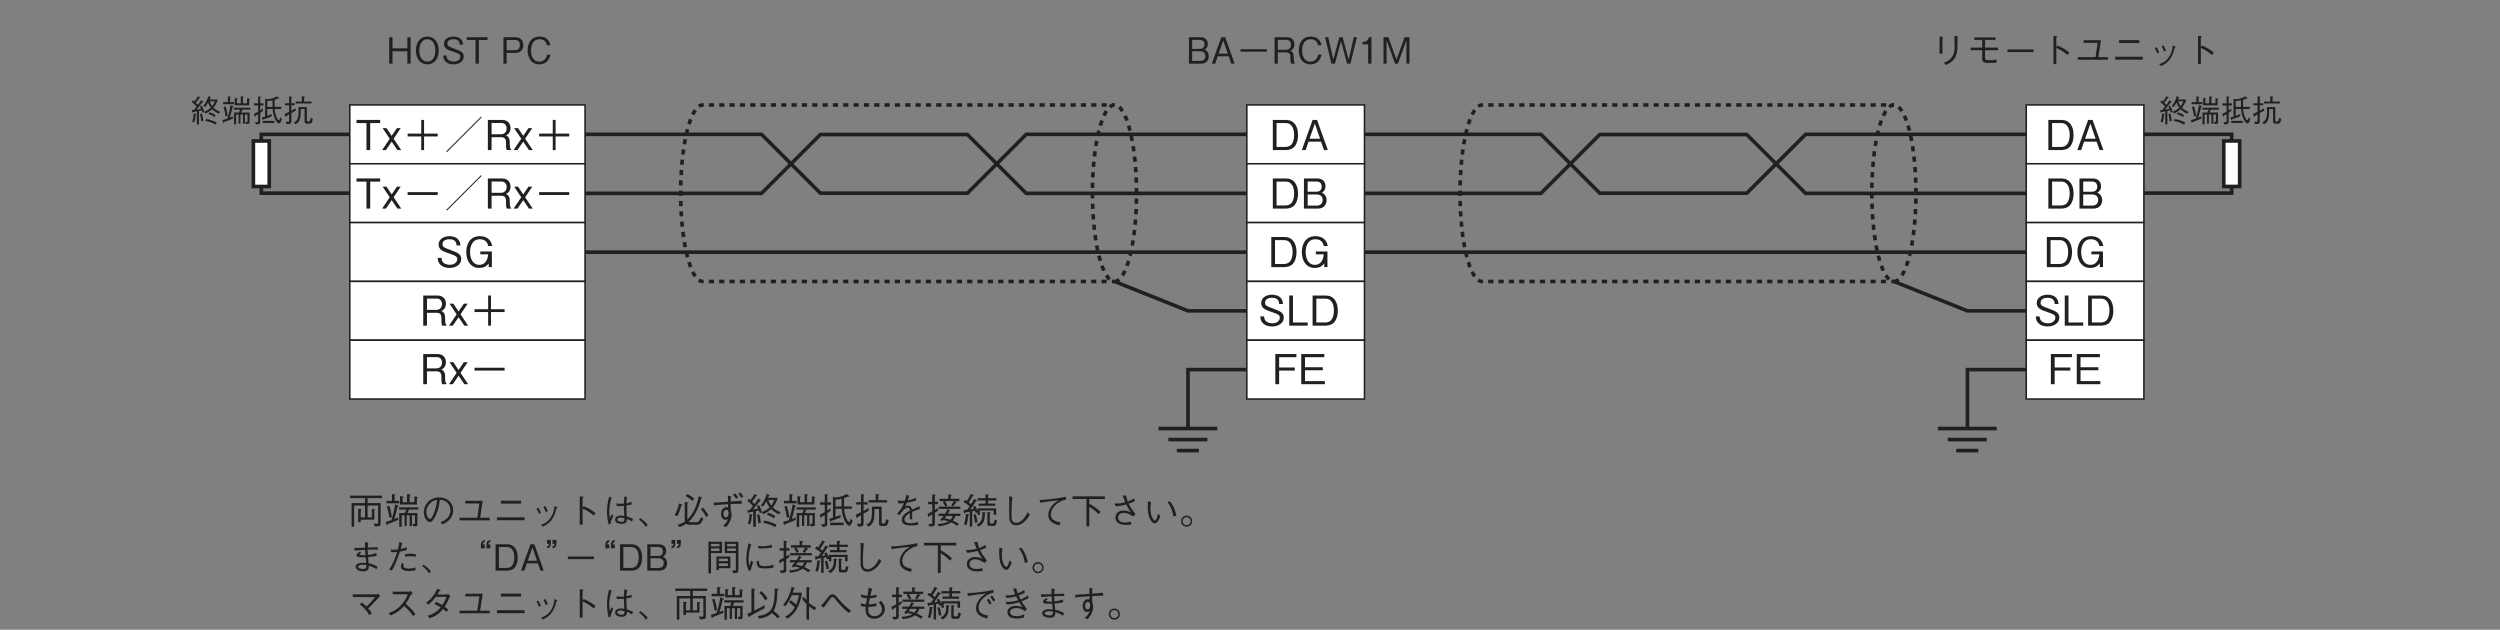 <?xml version="1.0" encoding="UTF-8"?>
<svg xmlns="http://www.w3.org/2000/svg" xmlns:xlink="http://www.w3.org/1999/xlink" width="481.89pt" height="121.39pt" viewBox="0 0 481.89 121.39" version="1.2">
<rect x="0" y="0" width="481.89" height="121.39" fill="#808080" stroke="none"/>
<defs>
<g>
<symbol overflow="visible" id="glyph0-0">
<path style="stroke:none;" d="M 0.797 0.953 L 7.156 0.953 L 7.156 -7 L 0.797 -7 Z M 3.984 -3.344 L 1.453 -6.594 L 6.5 -6.594 Z M 4.234 -3.016 L 6.766 -6.281 L 6.766 0.234 Z M 1.453 0.562 L 3.984 -2.703 L 6.5 0.562 Z M 1.188 -6.281 L 3.719 -3.016 L 1.188 0.234 Z M 1.188 -6.281 "/>
</symbol>
<symbol overflow="visible" id="glyph0-1">
<path style="stroke:none;" d="M 4.781 -5.203 L 4.781 -5.812 L 0.219 -5.812 L 0.219 -5.203 L 2.141 -5.203 L 2.141 0 L 2.859 0 L 2.859 -5.203 Z M 4.781 -5.203 "/>
</symbol>
<symbol overflow="visible" id="glyph0-2">
<path style="stroke:none;" d="M 3.828 0 L 2.359 -2.188 L 3.734 -4.234 L 3 -4.234 L 1.984 -2.734 L 0.984 -4.234 L 0.234 -4.234 L 1.609 -2.188 L 0.141 0 L 0.875 0 L 1.984 -1.625 L 3.094 0 Z M 3.828 0 "/>
</symbol>
<symbol overflow="visible" id="glyph0-3">
<path style="stroke:none;" d="M 1.078 -2.625 L 3.703 -2.625 L 3.703 0 L 4.25 0 L 4.25 -2.625 L 6.875 -2.625 L 6.875 -3.172 L 4.25 -3.172 L 4.25 -5.812 L 3.703 -5.812 L 3.703 -3.172 L 1.078 -3.172 Z M 1.078 -2.625 "/>
</symbol>
<symbol overflow="visible" id="glyph0-4">
<path style="stroke:none;" d="M 7.391 -6.297 L 7.25 -6.438 L 0.562 0.25 L 0.703 0.391 Z M 7.391 -6.297 "/>
</symbol>
<symbol overflow="visible" id="glyph0-5">
<path style="stroke:none;" d="M 5.109 0 L 5.109 -0.125 C 5 -0.203 4.953 -0.266 4.906 -0.453 C 4.875 -0.609 4.844 -0.859 4.844 -1.125 L 4.844 -1.547 C 4.844 -1.719 4.828 -2.094 4.641 -2.391 C 4.469 -2.703 4.297 -2.75 4.078 -2.812 C 4.234 -2.875 4.391 -2.938 4.547 -3.094 C 4.828 -3.359 5 -3.812 5 -4.234 C 5 -4.969 4.562 -5.812 3.375 -5.812 L 0.625 -5.812 L 0.625 0 L 1.344 0 L 1.344 -2.484 L 3.156 -2.484 C 3.688 -2.484 4.125 -2.297 4.125 -1.5 L 4.125 -1 C 4.125 -0.516 4.156 -0.297 4.25 0 Z M 4.25 -4.156 C 4.25 -3.547 3.844 -3.047 3.172 -3.047 L 1.344 -3.047 L 1.344 -5.219 L 3.25 -5.219 C 3.938 -5.219 4.25 -4.703 4.25 -4.156 Z M 4.25 -4.156 "/>
</symbol>
<symbol overflow="visible" id="glyph0-6">
<path style="stroke:none;" d="M 1.078 -2.625 L 6.875 -2.625 L 6.875 -3.172 L 1.078 -3.172 Z M 1.078 -2.625 "/>
</symbol>
<symbol overflow="visible" id="glyph0-7">
<path style="stroke:none;" d="M 5 -1.562 C 5 -2.453 4.375 -2.766 3.109 -3.234 C 1.656 -3.766 1.391 -3.859 1.391 -4.422 C 1.391 -5 1.844 -5.375 2.75 -5.375 C 4.016 -5.375 4.078 -4.547 4.109 -4.172 L 4.844 -4.172 C 4.828 -4.375 4.797 -4.766 4.547 -5.156 C 4.078 -5.891 3.156 -5.969 2.766 -5.969 C 1.578 -5.969 0.641 -5.359 0.641 -4.359 C 0.641 -3.328 1.516 -3.016 2.656 -2.641 C 3.984 -2.188 4.234 -2.031 4.234 -1.531 C 4.234 -1.016 3.734 -0.453 2.812 -0.453 C 2.578 -0.453 2.047 -0.5 1.656 -0.781 C 1.25 -1.078 1.219 -1.547 1.203 -1.781 L 0.469 -1.781 C 0.484 -1.5 0.5 -1.109 0.781 -0.703 C 1.328 0.062 2.25 0.156 2.734 0.156 C 3.953 0.156 5 -0.484 5 -1.562 Z M 5 -1.562 "/>
</symbol>
<symbol overflow="visible" id="glyph0-8">
<path style="stroke:none;" d="M 5.516 -4.078 C 5.312 -5.203 4.531 -5.969 3.156 -5.969 C 1.078 -5.969 0.516 -4.219 0.516 -2.891 C 0.516 -1.172 1.406 0.156 3 0.156 C 4.078 0.156 4.516 -0.328 4.844 -0.719 L 4.844 0 L 5.453 0 L 5.453 -3.016 L 3.219 -3.016 L 3.219 -2.469 L 4.75 -2.469 C 4.703 -2.062 4.516 -0.438 3.016 -0.438 C 1.828 -0.438 1.25 -1.578 1.25 -2.891 C 1.25 -3.469 1.375 -5.375 3.141 -5.375 C 4.453 -5.375 4.672 -4.422 4.75 -4.078 Z M 5.516 -4.078 "/>
</symbol>
<symbol overflow="visible" id="glyph0-9">
<path style="stroke:none;" d="M 5.531 -2.891 C 5.531 -4.609 4.766 -5.812 3.172 -5.812 L 0.672 -5.812 L 0.672 0 L 3.172 0 C 3.609 0 4.266 -0.125 4.672 -0.484 C 5.188 -0.938 5.531 -1.797 5.531 -2.891 Z M 4.781 -2.906 C 4.781 -2.094 4.578 -1.422 4.25 -1.062 C 4.062 -0.844 3.641 -0.609 3.156 -0.609 L 1.391 -0.609 L 1.391 -5.203 L 3.156 -5.203 C 4.5 -5.203 4.781 -3.844 4.781 -2.906 Z M 4.781 -2.906 "/>
</symbol>
<symbol overflow="visible" id="glyph0-10">
<path style="stroke:none;" d="M 5.234 0 L 3.156 -5.812 L 2.297 -5.812 L 0.219 0 L 0.953 0 L 1.516 -1.625 L 3.922 -1.625 L 4.5 0 Z M 3.734 -2.188 L 1.703 -2.188 L 2.734 -5.109 Z M 3.734 -2.188 "/>
</symbol>
<symbol overflow="visible" id="glyph0-11">
<path style="stroke:none;" d="M 5 -1.625 C 5 -1.922 4.922 -2.266 4.719 -2.547 C 4.5 -2.891 4.266 -2.984 4.062 -3.062 C 4.312 -3.219 4.781 -3.5 4.781 -4.312 C 4.781 -5.078 4.312 -5.812 3.172 -5.812 L 0.625 -5.812 L 0.625 0 L 3.328 0 C 4.516 0 5 -0.844 5 -1.625 Z M 4.047 -4.234 C 4.047 -3.594 3.672 -3.25 3.016 -3.25 L 1.344 -3.25 L 1.344 -5.219 L 3.016 -5.219 C 3.656 -5.219 4.047 -4.906 4.047 -4.234 Z M 4.234 -1.656 C 4.234 -0.891 3.703 -0.578 3.078 -0.578 L 1.344 -0.578 L 1.344 -2.719 L 3.078 -2.719 C 3.75 -2.719 4.234 -2.391 4.234 -1.656 Z M 4.234 -1.656 "/>
</symbol>
<symbol overflow="visible" id="glyph0-12">
<path style="stroke:none;" d="M 4.156 0 L 4.156 -0.609 L 1.312 -0.609 L 1.312 -5.812 L 0.594 -5.812 L 0.594 0 Z M 4.156 0 "/>
</symbol>
<symbol overflow="visible" id="glyph0-13">
<path style="stroke:none;" d="M 4.703 -5.203 L 4.703 -5.812 L 0.641 -5.812 L 0.641 0 L 1.375 0 L 1.375 -2.625 L 4.391 -2.625 L 4.391 -3.219 L 1.375 -3.219 L 1.375 -5.203 Z M 4.703 -5.203 "/>
</symbol>
<symbol overflow="visible" id="glyph0-14">
<path style="stroke:none;" d="M 5.172 0 L 5.172 -0.594 L 1.344 -0.594 L 1.344 -2.688 L 4.781 -2.688 L 4.781 -3.266 L 1.344 -3.266 L 1.344 -5.203 L 5.078 -5.203 L 5.078 -5.812 L 0.625 -5.812 L 0.625 0 Z M 5.172 0 "/>
</symbol>
<symbol overflow="visible" id="glyph1-0">
<path style="stroke:none;" d="M 0.703 0.844 L 6.266 0.844 L 6.266 -6.125 L 0.703 -6.125 Z M 3.484 -2.938 L 1.266 -5.781 L 5.703 -5.781 Z M 3.703 -2.641 L 5.922 -5.5 L 5.922 0.203 Z M 1.266 0.484 L 3.484 -2.359 L 5.703 0.484 Z M 1.047 -5.5 L 3.266 -2.641 L 1.047 0.203 Z M 1.047 -5.5 "/>
</symbol>
<symbol overflow="visible" id="glyph1-1">
<path style="stroke:none;" d="M 4.703 0 L 4.703 -5.094 L 4.078 -5.094 L 4.078 -2.953 L 1.219 -2.953 L 1.219 -5.094 L 0.578 -5.094 L 0.578 0 L 1.219 0 L 1.219 -2.391 L 4.078 -2.391 L 4.078 0 Z M 4.703 0 "/>
</symbol>
<symbol overflow="visible" id="glyph1-2">
<path style="stroke:none;" d="M 4.844 -2.547 C 4.844 -4.156 3.953 -5.219 2.641 -5.219 C 1.328 -5.219 0.438 -4.156 0.438 -2.547 C 0.438 -0.922 1.344 0.141 2.641 0.141 C 3.953 0.141 4.844 -0.906 4.844 -2.547 Z M 4.188 -2.547 C 4.188 -1.297 3.625 -0.391 2.641 -0.391 C 1.672 -0.391 1.094 -1.281 1.094 -2.547 C 1.094 -3.812 1.672 -4.703 2.641 -4.703 C 3.625 -4.703 4.188 -3.812 4.188 -2.547 Z M 4.188 -2.547 "/>
</symbol>
<symbol overflow="visible" id="glyph1-3">
<path style="stroke:none;" d="M 4.375 -1.359 C 4.375 -2.141 3.828 -2.422 2.719 -2.828 C 1.453 -3.297 1.219 -3.391 1.219 -3.875 C 1.219 -4.375 1.609 -4.703 2.406 -4.703 C 3.516 -4.703 3.578 -3.984 3.594 -3.656 L 4.25 -3.656 C 4.234 -3.828 4.203 -4.172 3.984 -4.516 C 3.562 -5.156 2.766 -5.219 2.422 -5.219 C 1.391 -5.219 0.562 -4.703 0.562 -3.828 C 0.562 -2.906 1.328 -2.641 2.328 -2.312 C 3.484 -1.922 3.719 -1.781 3.719 -1.344 C 3.719 -0.891 3.281 -0.391 2.453 -0.391 C 2.266 -0.391 1.797 -0.438 1.453 -0.688 C 1.094 -0.953 1.078 -1.359 1.062 -1.562 L 0.406 -1.562 C 0.422 -1.312 0.438 -0.969 0.688 -0.609 C 1.156 0.047 1.969 0.141 2.391 0.141 C 3.469 0.141 4.375 -0.422 4.375 -1.359 Z M 4.375 -1.359 "/>
</symbol>
<symbol overflow="visible" id="glyph1-4">
<path style="stroke:none;" d="M 4.188 -4.562 L 4.188 -5.094 L 0.188 -5.094 L 0.188 -4.562 L 1.875 -4.562 L 1.875 0 L 2.516 0 L 2.516 -4.562 Z M 4.188 -4.562 "/>
</symbol>
<symbol overflow="visible" id="glyph1-5">
<path style="stroke:none;" d=""/>
</symbol>
<symbol overflow="visible" id="glyph1-6">
<path style="stroke:none;" d="M 4.375 -3.562 C 4.375 -4.531 3.75 -5.094 2.906 -5.094 L 0.547 -5.094 L 0.547 0 L 1.172 0 L 1.172 -2.078 L 2.906 -2.078 C 3.844 -2.078 4.375 -2.703 4.375 -3.562 Z M 3.719 -3.578 C 3.719 -3.062 3.484 -2.594 2.844 -2.594 L 1.172 -2.594 L 1.172 -4.562 L 2.844 -4.562 C 3.422 -4.562 3.719 -4.188 3.719 -3.578 Z M 3.719 -3.578 "/>
</symbol>
<symbol overflow="visible" id="glyph1-7">
<path style="stroke:none;" d="M 4.844 -1.734 L 4.188 -1.734 C 4.125 -1.484 3.859 -0.375 2.688 -0.375 C 1.484 -0.375 1.094 -1.547 1.094 -2.531 C 1.094 -3.016 1.188 -4.703 2.734 -4.703 C 3.281 -4.703 4 -4.484 4.141 -3.547 L 4.812 -3.547 C 4.781 -3.75 4.703 -4.062 4.469 -4.422 C 3.984 -5.156 3.094 -5.219 2.75 -5.219 C 1.156 -5.219 0.438 -4 0.438 -2.562 C 0.438 -1.047 1.203 0.141 2.672 0.141 C 3.969 0.141 4.609 -0.688 4.844 -1.734 Z M 4.844 -1.734 "/>
</symbol>
<symbol overflow="visible" id="glyph1-8">
<path style="stroke:none;" d="M 1.172 0.469 L 1.172 -3.609 L 3.266 -3.609 L 3.266 -1.312 L 2.453 -1.312 L 2.453 -2.656 C 2.531 -2.719 2.609 -2.781 2.609 -2.828 C 2.609 -2.891 2.531 -2.906 2.453 -2.906 L 1.953 -2.969 L 1.953 -0.406 L 2.453 -0.406 L 2.453 -0.875 L 5.062 -0.875 L 5.062 -2.672 C 5.109 -2.703 5.188 -2.781 5.188 -2.828 C 5.188 -2.891 5.109 -2.906 5.016 -2.906 L 4.594 -2.953 L 4.594 -1.312 L 3.766 -1.312 L 3.766 -3.609 L 5.797 -3.609 L 5.797 -0.391 C 5.797 -0.188 5.797 -0.078 5.547 -0.078 C 5.297 -0.078 5.078 -0.125 4.922 -0.156 L 5.172 0.422 C 6.219 0.406 6.281 0.312 6.281 -0.156 L 6.281 -4.078 L 3.766 -4.078 L 3.766 -5.047 L 6.547 -5.047 L 6.547 -5.516 L 0.391 -5.516 L 0.391 -5.047 L 3.266 -5.047 L 3.266 -4.078 L 0.688 -4.078 L 0.688 0.469 Z M 1.172 0.469 "/>
</symbol>
<symbol overflow="visible" id="glyph1-9">
<path style="stroke:none;" d="M 6.484 -5.203 C 6.484 -5.25 6.406 -5.266 6.375 -5.281 L 5.828 -5.375 L 5.828 -4.25 L 4.906 -4.25 L 4.906 -5.516 C 4.953 -5.547 5.062 -5.594 5.062 -5.672 C 5.062 -5.719 5 -5.75 4.953 -5.75 L 4.406 -5.812 L 4.406 -4.25 L 3.547 -4.25 L 3.547 -5.141 C 3.641 -5.172 3.719 -5.219 3.719 -5.297 C 3.719 -5.328 3.688 -5.359 3.594 -5.359 L 3.047 -5.406 L 3.047 -3.797 L 6.312 -3.797 L 6.312 -5.062 C 6.391 -5.094 6.484 -5.141 6.484 -5.203 Z M 2.891 -4.031 L 2.891 -4.5 L 2.016 -4.5 L 2.016 -5.516 C 2.109 -5.562 2.172 -5.594 2.172 -5.656 C 2.172 -5.719 2.094 -5.734 2.062 -5.734 L 1.5 -5.812 L 1.5 -4.5 L 0.438 -4.5 L 0.438 -4.031 Z M 6.578 -2.812 L 6.578 -3.25 L 2.875 -3.25 L 2.875 -2.812 L 4.281 -2.812 C 4.219 -2.672 4.141 -2.5 3.969 -2.156 L 2.906 -2.156 L 2.906 0.516 L 3.375 0.516 L 3.375 -1.719 L 3.922 -1.719 L 3.922 0.344 L 4.344 0.344 L 4.344 -1.719 L 4.906 -1.719 L 4.906 0.359 L 5.344 0.359 L 5.344 -1.719 L 5.938 -1.719 L 5.938 -0.297 C 5.938 -0.109 5.938 -0.047 5.766 -0.047 C 5.672 -0.047 5.562 -0.062 5.469 -0.078 L 5.594 0.391 C 6.266 0.422 6.406 0.422 6.406 -0.094 L 6.406 -2.156 L 4.484 -2.156 C 4.594 -2.391 4.672 -2.531 4.781 -2.812 Z M 1.484 -1.375 C 1.375 -2.125 1.234 -2.844 0.984 -3.547 L 0.516 -3.391 C 0.766 -2.672 0.891 -2.062 1 -1.25 Z M 2.797 -3.516 C 2.797 -3.562 2.75 -3.578 2.672 -3.609 L 2.109 -3.828 C 1.984 -3.031 1.828 -2.109 1.375 -0.781 C 0.75 -0.578 0.578 -0.531 0.297 -0.469 L 0.438 0.078 C 0.453 0.188 0.484 0.188 0.516 0.188 C 0.594 0.188 0.625 0.047 0.625 0 C 1.156 -0.203 1.672 -0.391 2.688 -0.812 L 2.688 -1.297 C 2.422 -1.172 2.266 -1.109 1.953 -1 C 2.172 -1.734 2.375 -2.484 2.578 -3.375 C 2.734 -3.422 2.797 -3.453 2.797 -3.516 Z M 2.797 -3.516 "/>
</symbol>
<symbol overflow="visible" id="glyph1-10">
<path style="stroke:none;" d="M 4.234 0.031 C 4.641 -0.125 6.328 -0.812 6.328 -2.703 C 6.328 -4.25 5.094 -5.172 3.625 -5.172 C 1.734 -5.172 0.672 -3.672 0.672 -2.328 C 0.672 -1.312 1.281 -0.422 1.875 -0.422 C 2.281 -0.422 2.656 -1.031 2.953 -1.641 C 3.406 -2.609 3.672 -3.641 3.75 -4.703 C 4.109 -4.688 4.453 -4.625 4.703 -4.516 C 5.031 -4.359 5.812 -3.781 5.812 -2.703 C 5.812 -2.016 5.469 -1.344 4.984 -0.969 C 4.594 -0.656 4.188 -0.516 3.922 -0.438 Z M 3.219 -4.688 C 3.188 -4.266 3.094 -3.328 2.625 -2.141 C 2.172 -1.031 2 -1.031 1.859 -1.031 C 1.578 -1.031 1.156 -1.594 1.156 -2.344 C 1.156 -2.953 1.406 -3.406 1.625 -3.703 C 2.156 -4.438 2.719 -4.594 3.219 -4.688 Z M 3.219 -4.688 "/>
</symbol>
<symbol overflow="visible" id="glyph1-11">
<path style="stroke:none;" d="M 4.016 -1.25 L 0.594 -1.25 L 0.594 -0.75 L 6.406 -0.75 L 6.406 -1.25 L 4.562 -1.25 L 5.062 -4.516 L 1.719 -4.516 L 1.719 -4 L 4.422 -4 Z M 4.016 -1.25 "/>
</symbol>
<symbol overflow="visible" id="glyph1-12">
<path style="stroke:none;" d="M 5.484 -3.969 L 5.484 -4.531 L 1.609 -4.531 L 1.609 -3.969 Z M 0.844 -0.766 L 6.172 -0.766 L 6.172 -1.328 L 0.844 -1.328 Z M 0.844 -0.766 "/>
</symbol>
<symbol overflow="visible" id="glyph1-13">
<path style="stroke:none;" d="M 1.484 -3 C 1.625 -2.781 1.828 -2.422 1.984 -2 L 2.359 -2.172 C 2.203 -2.609 1.969 -3 1.875 -3.172 Z M 2.812 -3.344 C 2.906 -3.172 3.141 -2.781 3.297 -2.344 L 3.688 -2.5 C 3.547 -2.922 3.328 -3.297 3.188 -3.5 Z M 2.734 0.453 C 3.312 0.172 3.938 -0.125 4.516 -0.984 C 4.953 -1.609 5.203 -2.438 5.375 -3.125 C 5.516 -3.172 5.547 -3.172 5.547 -3.219 C 5.547 -3.266 5.5 -3.297 5.344 -3.344 L 4.969 -3.484 C 4.906 -2.844 4.797 -2.078 4.203 -1.234 C 3.578 -0.328 2.938 -0.109 2.344 0.109 Z M 2.734 0.453 "/>
</symbol>
<symbol overflow="visible" id="glyph1-14">
<path style="stroke:none;" d="M 3.422 -3.094 L 3.422 -5.078 C 3.547 -5.156 3.594 -5.188 3.594 -5.219 C 3.594 -5.312 3.438 -5.328 3.406 -5.328 L 2.875 -5.359 L 2.875 0.094 L 3.422 0.094 L 3.422 -3.016 C 3.75 -2.891 4.062 -2.75 4.625 -2.391 C 5.094 -2.062 5.359 -1.828 5.578 -1.656 L 5.922 -2.141 C 5.281 -2.656 4.812 -2.984 3.625 -3.5 Z M 3.422 -3.094 "/>
</symbol>
<symbol overflow="visible" id="glyph1-15">
<path style="stroke:none;" d="M 6.172 -1.016 C 5.656 -1.281 5.328 -1.391 4.969 -1.5 C 4.906 -2.391 4.906 -3.109 4.906 -3.609 C 5.406 -3.688 5.672 -3.75 5.922 -3.797 L 5.891 -4.328 C 5.688 -4.234 5.453 -4.125 4.906 -4.031 C 4.906 -4.188 4.938 -4.734 5.047 -5.203 L 4.5 -5.359 C 4.469 -4.891 4.422 -4.281 4.406 -3.953 C 4.266 -3.938 4.125 -3.938 3.844 -3.938 C 3.391 -3.938 3.234 -3.969 2.969 -4.031 L 3.062 -3.5 C 3.344 -3.484 3.906 -3.484 4.406 -3.547 C 4.406 -3.078 4.422 -2.922 4.5 -1.594 C 4.281 -1.641 4.031 -1.672 3.812 -1.672 C 3 -1.672 2.719 -1.234 2.719 -0.875 C 2.719 -0.234 3.484 -0.062 3.984 -0.062 C 4.922 -0.062 4.984 -0.578 5.016 -1.016 C 5.25 -0.922 5.484 -0.844 6 -0.516 Z M 4.516 -1.156 C 4.531 -0.75 4.516 -0.453 4 -0.453 C 3.562 -0.453 3.156 -0.625 3.156 -0.906 C 3.156 -1.016 3.219 -1.281 3.75 -1.281 C 3.906 -1.281 4.188 -1.234 4.516 -1.156 Z M 1.828 -0.062 C 1.859 -0.266 1.875 -0.406 2.062 -0.875 C 2.188 -1.234 2.312 -1.453 2.375 -1.594 L 2.062 -1.938 C 2.016 -1.828 1.766 -1.297 1.703 -1.172 C 1.656 -1.531 1.609 -1.828 1.609 -2.453 C 1.609 -3.203 1.703 -3.938 2.047 -5.141 L 1.562 -5.297 C 1.312 -4.359 1.156 -3.391 1.156 -2.406 C 1.156 -1.812 1.234 -0.781 1.469 0.031 Z M 1.828 -0.062 "/>
</symbol>
<symbol overflow="visible" id="glyph1-16">
<path style="stroke:none;" d="M 0.359 -0.891 C 0.953 -0.438 1.25 -0.125 1.688 0.516 L 2.047 0.109 C 1.734 -0.25 1.344 -0.688 0.641 -1.156 Z M 0.359 -0.891 "/>
</symbol>
<symbol overflow="visible" id="glyph1-17">
<path style="stroke:none;" d="M 0.766 -1.547 C 1.125 -2.172 1.375 -2.875 1.547 -3.578 C 1.734 -3.625 1.781 -3.656 1.781 -3.703 C 1.781 -3.766 1.703 -3.797 1.641 -3.812 L 1.125 -4 C 0.891 -2.953 0.578 -2.297 0.266 -1.734 Z M 2.406 -5.438 C 2.969 -5.109 3.328 -4.844 3.703 -4.484 L 4.062 -4.891 C 3.578 -5.375 2.922 -5.734 2.719 -5.844 Z M 5.312 -2.906 C 5.812 -2.391 6.094 -1.891 6.328 -1.375 L 6.781 -1.672 C 6.516 -2.234 6.125 -2.734 5.719 -3.219 Z M 2.219 -4.266 L 2.219 -0.719 C 2.219 -0.641 2.219 -0.625 2.234 -0.5 C 1.625 -0.125 1.203 0.016 0.812 0.109 L 1.203 0.547 C 1.562 0.438 1.938 0.281 2.484 -0.062 C 2.578 0 2.75 0.109 3.094 0.109 L 4.375 0.109 C 5.125 0.109 5.375 -0.109 5.812 -1.047 L 5.344 -1.391 C 5.016 -0.391 4.641 -0.391 4.391 -0.391 L 3.188 -0.391 C 3.062 -0.391 3.016 -0.422 2.969 -0.453 C 3.562 -1.031 4.078 -1.625 4.609 -2.781 C 4.938 -3.484 5.188 -4.203 5.359 -4.969 C 5.453 -4.984 5.547 -5.016 5.547 -5.094 C 5.547 -5.109 5.547 -5.172 5.438 -5.203 L 4.922 -5.391 C 4.359 -2.875 3.578 -1.75 2.719 -0.891 L 2.719 -3.984 C 2.766 -4 2.922 -4.031 2.922 -4.125 C 2.922 -4.172 2.828 -4.188 2.812 -4.188 Z M 2.219 -4.266 "/>
</symbol>
<symbol overflow="visible" id="glyph1-18">
<path style="stroke:none;" d="M 3.547 -5.5 C 3.562 -5.375 3.562 -5.312 3.578 -5.062 C 3.578 -4.969 3.594 -4.453 3.594 -4.328 C 2.672 -4.266 1.75 -4.203 0.844 -4.156 L 0.875 -3.625 C 1.625 -3.75 3.047 -3.828 3.594 -3.859 L 3.594 -3.219 C 3.5 -3.266 3.422 -3.297 3.281 -3.297 C 2.812 -3.297 2.25 -2.875 2.25 -2 C 2.25 -1.266 2.672 -0.844 3.094 -0.844 C 3.281 -0.844 3.453 -0.906 3.609 -1 C 3.312 -0.234 2.859 0.141 2.641 0.328 L 3.172 0.562 C 3.391 0.359 3.516 0.234 3.688 -0.047 C 3.875 -0.344 4.281 -1.031 4.281 -1.812 C 4.281 -1.922 4.266 -2.297 4.125 -2.625 C 4.125 -2.812 4.109 -3.703 4.094 -3.906 C 4.469 -3.922 4.938 -3.938 5.625 -3.938 C 5.922 -3.938 6.047 -3.938 6.25 -3.938 L 6.188 -4.531 C 5.75 -4.484 5.328 -4.453 4.109 -4.375 C 4.109 -4.578 4.109 -5.031 4.156 -5.391 Z M 3.266 -2.797 C 3.625 -2.797 3.703 -2.359 3.703 -2.094 C 3.703 -1.656 3.5 -1.328 3.203 -1.328 C 2.984 -1.328 2.703 -1.531 2.703 -2 C 2.703 -2.5 3.016 -2.797 3.266 -2.797 Z M 4.562 -5.672 C 4.781 -5.438 5 -5.156 5.172 -4.922 L 5.562 -5.188 C 5.5 -5.297 5.219 -5.672 4.938 -5.953 Z M 5.578 -5.859 C 5.766 -5.641 5.969 -5.391 6.156 -5.078 L 6.547 -5.359 C 6.484 -5.469 6.234 -5.844 5.953 -6.125 Z M 5.578 -5.859 "/>
</symbol>
<symbol overflow="visible" id="glyph1-19">
<path style="stroke:none;" d="M 0.344 -4.531 C 0.672 -4.281 1.016 -4 1.422 -3.484 C 1.266 -3.266 1.016 -2.953 0.828 -2.734 C 0.656 -2.719 0.438 -2.703 0.359 -2.703 L 0.453 -2.203 C 0.453 -2.172 0.453 -2.125 0.516 -2.125 C 0.578 -2.125 0.594 -2.156 0.641 -2.266 C 0.766 -2.281 1.359 -2.391 1.484 -2.422 L 1.484 0.5 L 1.984 0.5 L 1.984 -2.516 C 2.031 -2.531 2.484 -2.641 2.578 -2.656 C 2.688 -2.375 2.703 -2.281 2.766 -2.125 L 3.188 -2.266 C 2.969 -3 2.766 -3.391 2.562 -3.719 L 2.156 -3.516 C 2.234 -3.422 2.312 -3.281 2.438 -3.016 C 2.281 -2.969 1.656 -2.844 1.406 -2.812 C 1.625 -3.062 2.297 -3.875 2.797 -4.516 C 2.906 -4.516 2.984 -4.531 2.984 -4.578 C 2.984 -4.609 2.922 -4.641 2.906 -4.656 L 2.469 -4.953 C 2.312 -4.703 2.109 -4.359 1.734 -3.859 C 1.531 -4.094 1.469 -4.156 1.266 -4.359 C 1.562 -4.703 1.781 -4.984 2.062 -5.422 C 2.219 -5.422 2.266 -5.453 2.266 -5.5 C 2.266 -5.547 2.234 -5.562 2.188 -5.578 L 1.734 -5.844 C 1.609 -5.594 1.422 -5.25 0.938 -4.641 C 0.812 -4.75 0.688 -4.859 0.625 -4.906 Z M 0.891 0.062 C 1.094 -0.5 1.172 -1.094 1.234 -1.688 C 1.312 -1.75 1.359 -1.781 1.359 -1.812 C 1.359 -1.844 1.328 -1.875 1.25 -1.891 L 0.766 -1.938 C 0.75 -1.031 0.578 -0.516 0.438 -0.109 Z M 6.047 -5.094 L 4.359 -5.094 C 4.422 -5.25 4.453 -5.297 4.516 -5.484 C 4.625 -5.516 4.672 -5.531 4.672 -5.578 C 4.672 -5.625 4.594 -5.656 4.562 -5.672 L 4.078 -5.859 C 3.797 -4.703 3.25 -4.016 2.938 -3.625 L 3.359 -3.391 C 3.531 -3.594 3.719 -3.828 4 -4.406 C 4.141 -4.047 4.312 -3.703 4.641 -3.25 C 4.266 -2.906 3.859 -2.641 3.188 -2.359 L 3.422 -1.906 C 4.125 -2.25 4.547 -2.547 4.938 -2.906 C 5.344 -2.516 5.766 -2.203 6.422 -1.891 L 6.766 -2.328 C 6.062 -2.578 5.625 -2.891 5.266 -3.25 C 5.672 -3.75 5.953 -4.328 6.203 -4.938 Z M 5.531 -4.688 C 5.406 -4.266 5.234 -3.969 4.953 -3.594 C 4.609 -4.062 4.484 -4.406 4.406 -4.688 Z M 4.141 -1.812 C 4.844 -1.578 5.188 -1.359 5.5 -1.141 L 5.719 -1.578 C 5.156 -1.953 4.734 -2.109 4.328 -2.234 Z M 3.422 -0.266 C 4.078 -0.141 4.828 0.062 5.734 0.562 L 5.984 0.094 C 5.391 -0.234 4.688 -0.516 3.594 -0.703 Z M 2.219 -1.812 C 2.344 -1.312 2.422 -0.859 2.469 -0.172 L 2.969 -0.281 C 2.906 -0.906 2.812 -1.391 2.641 -1.938 Z M 2.219 -1.812 "/>
</symbol>
<symbol overflow="visible" id="glyph1-20">
<path style="stroke:none;" d="M 6.719 -0.688 L 6.328 -1.078 C 6.297 -0.938 6.25 -0.734 6.203 -0.625 C 6.188 -0.578 6.141 -0.438 6.031 -0.438 C 5.844 -0.438 5.703 -0.703 5.609 -0.906 C 5.297 -1.547 5.125 -2.25 5.078 -2.969 L 6.578 -2.969 L 6.578 -3.422 L 5.062 -3.422 C 5.062 -3.75 5.062 -4.656 5.062 -5.031 C 5.422 -5.141 5.594 -5.219 5.781 -5.328 C 5.828 -5.312 5.922 -5.297 5.953 -5.297 C 6.031 -5.297 6.094 -5.328 6.094 -5.359 C 6.094 -5.375 6.062 -5.422 6.016 -5.469 L 5.594 -5.812 C 4.891 -5.391 3.906 -5.172 3.469 -5.172 L 2.922 -5.266 L 2.922 -1.25 C 2.656 -1.156 2.469 -1.109 2.219 -1.047 L 2.359 -0.594 C 2.375 -0.531 2.406 -0.484 2.469 -0.484 C 2.578 -0.484 2.578 -0.578 2.594 -0.641 C 3.234 -0.844 3.734 -1.031 4.391 -1.312 L 4.406 -1.828 C 4.094 -1.688 3.828 -1.562 3.422 -1.406 L 3.422 -2.969 L 4.609 -2.969 C 4.672 -2.188 4.797 -1.406 5.219 -0.578 C 5.391 -0.25 5.719 0.297 6.062 0.297 C 6.328 0.297 6.484 -0.016 6.719 -0.688 Z M 4.594 -3.422 L 3.422 -3.422 L 3.422 -4.734 C 3.688 -4.75 4.031 -4.781 4.578 -4.906 C 4.578 -4.031 4.578 -3.75 4.594 -3.422 Z M 2.562 -3.75 L 2.562 -4.234 L 1.828 -4.234 L 1.828 -5.547 C 1.875 -5.578 1.984 -5.656 1.984 -5.688 C 1.984 -5.719 1.938 -5.75 1.844 -5.75 L 1.344 -5.797 L 1.344 -4.234 L 0.422 -4.234 L 0.422 -3.75 L 1.344 -3.75 L 1.344 -2.328 C 0.922 -2.094 0.594 -1.938 0.391 -1.844 L 0.516 -1.375 C 0.531 -1.328 0.562 -1.219 0.625 -1.219 C 0.703 -1.219 0.734 -1.328 0.781 -1.453 C 0.906 -1.531 1.016 -1.594 1.344 -1.797 L 1.344 -0.312 C 1.344 -0.109 1.344 0 1.078 0 C 0.938 0 0.797 -0.016 0.656 -0.031 L 0.844 0.484 C 1.562 0.484 1.828 0.453 1.828 -0.125 L 1.828 -2.109 C 2.141 -2.328 2.344 -2.469 2.453 -2.562 L 2.438 -3.062 C 2.234 -2.922 2.062 -2.781 1.828 -2.641 L 1.828 -3.75 Z M 4.984 0.188 L 4.984 -0.297 L 2.391 -0.297 L 2.391 0.188 Z M 4.984 0.188 "/>
</symbol>
<symbol overflow="visible" id="glyph1-21">
<path style="stroke:none;" d="M 6.391 -4.188 L 6.391 -4.641 L 4.719 -4.641 L 4.719 -5.531 C 4.844 -5.594 4.906 -5.625 4.906 -5.688 C 4.906 -5.734 4.828 -5.75 4.766 -5.75 L 4.188 -5.828 L 4.188 -4.641 L 2.812 -4.641 L 2.812 -4.188 Z M 6.703 -0.719 L 6.219 -0.984 C 6.062 -0.141 6 -0.141 5.734 -0.141 L 5.594 -0.141 C 5.391 -0.141 5.344 -0.188 5.344 -0.391 L 5.344 -3.391 L 3.453 -3.391 C 3.469 -3.141 3.484 -2.938 3.484 -2.562 C 3.484 -0.75 3.203 -0.344 2.406 0.094 L 2.812 0.484 C 3.969 -0.188 3.969 -1.172 3.969 -2.938 L 4.844 -2.938 L 4.844 -0.219 C 4.844 0.188 4.938 0.344 5.484 0.344 L 5.797 0.344 C 6.312 0.344 6.484 0.312 6.703 -0.719 Z M 2.844 -2.594 L 2.812 -3.141 C 2.484 -2.891 1.859 -2.578 1.859 -2.578 L 1.859 -3.797 L 2.641 -3.797 L 2.641 -4.25 L 1.859 -4.25 L 1.859 -5.516 C 1.906 -5.531 2.031 -5.594 2.031 -5.672 C 2.031 -5.719 1.953 -5.734 1.891 -5.734 L 1.359 -5.812 L 1.359 -4.25 L 0.422 -4.25 L 0.422 -3.797 L 1.359 -3.797 L 1.359 -2.328 C 1.094 -2.188 0.891 -2.078 0.344 -1.844 L 0.516 -1.281 C 0.531 -1.219 0.547 -1.156 0.594 -1.156 C 0.672 -1.156 0.734 -1.328 0.75 -1.375 C 0.906 -1.484 1.328 -1.734 1.359 -1.75 L 1.359 -0.375 C 1.359 -0.188 1.359 -0.078 1.125 -0.078 C 0.953 -0.078 0.734 -0.109 0.578 -0.125 L 0.781 0.438 C 1.562 0.438 1.859 0.422 1.859 -0.188 L 1.859 -2.031 C 2 -2.109 2.703 -2.5 2.844 -2.594 Z M 2.844 -2.594 "/>
</symbol>
<symbol overflow="visible" id="glyph1-22">
<path style="stroke:none;" d="M 5.359 -0.438 C 4.906 -0.266 4.328 -0.188 3.844 -0.188 C 3.547 -0.188 2.781 -0.25 2.781 -0.922 C 2.781 -1.438 3.297 -1.828 3.828 -2.156 C 3.828 -1.906 3.828 -1.719 3.812 -1.438 C 3.812 -1.266 3.797 -1 3.797 -0.938 L 4.281 -0.938 C 4.281 -1.484 4.281 -1.656 4.25 -2.375 C 4.703 -2.578 4.891 -2.641 5.766 -2.953 L 5.656 -3.484 C 5.266 -3.266 5.109 -3.203 4.234 -2.812 C 4.188 -3.047 4.078 -3.578 3.484 -3.578 C 3.156 -3.578 2.969 -3.406 2.891 -3.312 C 2.969 -3.5 3.016 -3.609 3.219 -4.141 C 3.734 -4.234 4.141 -4.312 5.031 -4.547 L 4.984 -5.078 C 4.703 -4.953 4.281 -4.75 3.391 -4.609 C 3.562 -5.094 3.641 -5.297 3.719 -5.531 L 3.141 -5.625 C 3.094 -5.359 3.031 -5.094 2.844 -4.531 C 2.703 -4.531 2.562 -4.516 2.297 -4.516 C 1.922 -4.516 1.703 -4.547 1.484 -4.578 L 1.594 -4.031 C 1.797 -4.016 2.062 -4 2.672 -4.062 C 2.375 -3.297 2.062 -2.812 1.359 -2.016 L 1.812 -1.75 C 2.25 -2.375 2.812 -3.172 3.438 -3.172 C 3.75 -3.172 3.797 -2.797 3.828 -2.609 C 3.156 -2.266 2.266 -1.75 2.266 -0.844 C 2.266 0.234 3.625 0.234 3.844 0.234 C 3.969 0.234 4.734 0.234 5.406 0.109 Z M 5.359 -0.438 "/>
</symbol>
<symbol overflow="visible" id="glyph1-23">
<path style="stroke:none;" d="M 4.094 -2.891 C 4.031 -2.672 3.922 -2.422 3.672 -2.031 L 2.359 -2.031 L 2.359 -1.594 L 3.359 -1.594 C 3.094 -1.25 2.875 -1.031 2.703 -0.844 L 3.078 -0.609 C 3.203 -0.734 3.219 -0.75 3.266 -0.812 C 3.438 -0.781 3.812 -0.719 4.297 -0.547 C 3.688 -0.188 2.828 -0.094 2.219 -0.062 L 2.438 0.391 C 3.531 0.281 4.266 0.031 4.781 -0.359 C 5.531 -0.047 5.766 0.172 5.906 0.312 L 6.328 -0.062 C 5.797 -0.406 5.375 -0.609 5.141 -0.703 C 5.453 -1.062 5.578 -1.406 5.656 -1.594 L 6.594 -1.594 L 6.594 -2.031 L 4.188 -2.031 C 4.312 -2.234 4.375 -2.359 4.453 -2.516 C 4.547 -2.531 4.641 -2.547 4.641 -2.609 C 4.641 -2.641 4.594 -2.672 4.516 -2.703 Z M 5.125 -1.594 C 5.047 -1.406 4.938 -1.141 4.688 -0.875 C 4.328 -0.984 3.922 -1.094 3.562 -1.156 C 3.688 -1.312 3.766 -1.422 3.891 -1.594 Z M 6.391 -4.453 L 6.391 -4.906 L 4.734 -4.906 L 4.734 -5.484 C 4.828 -5.516 4.906 -5.562 4.906 -5.625 C 4.906 -5.688 4.812 -5.703 4.781 -5.703 L 4.25 -5.75 L 4.25 -4.906 L 2.578 -4.906 L 2.578 -4.453 L 3.516 -4.453 L 3.188 -4.281 C 3.344 -4.062 3.531 -3.766 3.672 -3.422 L 4.109 -3.641 C 3.781 -4.234 3.703 -4.359 3.625 -4.453 L 5.312 -4.453 C 5.156 -4.125 4.953 -3.828 4.828 -3.656 L 5.219 -3.422 C 5.219 -3.422 5.266 -3.484 5.281 -3.516 C 5.469 -3.797 5.484 -3.812 5.672 -4.078 C 5.797 -4.078 5.875 -4.094 5.875 -4.156 C 5.875 -4.203 5.812 -4.234 5.781 -4.25 L 5.438 -4.453 Z M 2.406 -2.953 L 6.578 -2.953 L 6.578 -3.391 L 2.406 -3.391 Z M 2.266 -3.125 C 2.047 -2.984 1.938 -2.922 1.672 -2.766 L 1.672 -3.859 L 2.266 -3.859 L 2.266 -4.328 L 1.672 -4.328 L 1.672 -5.484 C 1.75 -5.531 1.828 -5.578 1.828 -5.641 C 1.828 -5.672 1.812 -5.719 1.703 -5.719 L 1.172 -5.766 L 1.172 -4.328 L 0.391 -4.328 L 0.391 -3.859 L 1.172 -3.859 L 1.172 -2.469 C 0.875 -2.312 0.547 -2.125 0.25 -1.984 L 0.391 -1.484 C 0.406 -1.422 0.438 -1.391 0.484 -1.391 C 0.562 -1.391 0.594 -1.516 0.594 -1.578 C 0.734 -1.641 0.922 -1.75 1.172 -1.922 L 1.172 -0.328 C 1.172 -0.156 1.172 -0.047 0.906 -0.047 C 0.75 -0.047 0.625 -0.062 0.438 -0.078 L 0.609 0.438 C 1.672 0.484 1.672 0.156 1.672 -0.281 L 1.672 -2.219 C 1.938 -2.406 2.062 -2.5 2.266 -2.625 Z M 2.266 -3.125 "/>
</symbol>
<symbol overflow="visible" id="glyph1-24">
<path style="stroke:none;" d="M 6.531 -1.812 L 6.531 -3.062 L 2.922 -3.062 L 2.922 -2.609 C 2.656 -3.188 2.516 -3.406 2.438 -3.547 L 2.031 -3.344 C 2.078 -3.266 2.094 -3.25 2.219 -2.969 C 2.062 -2.938 1.672 -2.875 1.547 -2.844 C 1.922 -3.359 2.281 -3.906 2.625 -4.453 C 2.781 -4.438 2.828 -4.438 2.828 -4.5 C 2.828 -4.547 2.781 -4.578 2.75 -4.609 L 2.281 -4.875 C 2 -4.359 1.875 -4.156 1.688 -3.859 C 1.484 -4.031 1.422 -4.078 1.234 -4.203 C 1.469 -4.547 1.797 -5.031 2 -5.438 C 2.078 -5.453 2.203 -5.469 2.203 -5.531 C 2.203 -5.562 2.156 -5.594 2.125 -5.609 L 1.625 -5.859 C 1.406 -5.312 1.219 -4.984 0.844 -4.484 C 0.844 -4.484 0.641 -4.609 0.516 -4.688 L 0.234 -4.297 C 0.547 -4.125 0.984 -3.828 1.406 -3.484 C 1.297 -3.328 1.156 -3.094 0.891 -2.781 C 0.594 -2.75 0.531 -2.75 0.234 -2.734 L 0.344 -2.188 C 0.359 -2.125 0.375 -2.062 0.438 -2.062 C 0.484 -2.062 0.547 -2.125 0.594 -2.266 C 0.766 -2.297 0.844 -2.312 1.438 -2.406 L 1.438 0.453 L 1.906 0.453 L 1.906 -2.484 C 1.938 -2.5 2.406 -2.594 2.406 -2.594 C 2.453 -2.5 2.562 -2.219 2.594 -2.141 L 2.922 -2.312 L 2.922 -1.797 L 3.391 -1.797 L 3.391 -2.641 L 6.031 -2.641 L 6.031 -1.812 Z M 1.297 -1.844 C 1.297 -1.938 1.281 -1.906 1.156 -1.922 L 0.672 -1.984 C 0.672 -1.703 0.656 -1.031 0.328 0.062 L 0.812 0.172 C 1.078 -0.672 1.141 -1.625 1.156 -1.719 C 1.219 -1.75 1.297 -1.781 1.297 -1.844 Z M 6.578 -4.578 L 6.578 -5.016 L 4.969 -5.016 L 4.969 -5.516 C 5.016 -5.531 5.109 -5.594 5.109 -5.656 C 5.109 -5.703 5.062 -5.703 5 -5.719 L 4.469 -5.75 L 4.469 -5.016 L 2.938 -5.016 L 2.938 -4.578 L 4.469 -4.578 L 4.469 -3.969 L 3.141 -3.969 L 3.141 -3.547 L 6.328 -3.547 L 6.328 -3.969 L 4.969 -3.969 L 4.969 -4.578 Z M 6.703 -0.688 L 6.219 -0.922 C 6.125 -0.172 6.031 -0.141 5.797 -0.141 L 5.5 -0.141 C 5.328 -0.141 5.297 -0.266 5.297 -0.391 L 5.297 -2.062 C 5.359 -2.094 5.453 -2.141 5.453 -2.219 C 5.453 -2.266 5.391 -2.281 5.312 -2.281 L 4.828 -2.328 L 4.828 -0.141 C 4.828 0.297 5.062 0.328 5.344 0.328 L 5.953 0.328 C 6.297 0.328 6.453 0.328 6.703 -0.688 Z M 4.5 -2.203 C 4.5 -2.25 4.453 -2.266 4.375 -2.266 L 3.844 -2.328 C 3.859 -2.172 3.859 -2.062 3.859 -1.922 C 3.859 -0.672 3.469 -0.25 2.734 0.094 L 3.172 0.484 C 4.031 -0.125 4.297 -0.422 4.359 -2.062 C 4.406 -2.094 4.5 -2.141 4.5 -2.203 Z M 2.922 -0.375 C 2.891 -0.641 2.828 -1.25 2.562 -1.922 L 2.141 -1.812 C 2.266 -1.406 2.375 -0.969 2.453 -0.281 Z M 2.922 -0.375 "/>
</symbol>
<symbol overflow="visible" id="glyph1-25">
<path style="stroke:none;" d="M 2.031 -5.391 C 2.078 -5.078 2.078 -4.719 2.078 -4.406 C 2.078 -4.109 2.062 -2.688 2.062 -2.359 C 2.062 -1.219 2.062 -0.984 2.172 -0.672 C 2.297 -0.25 2.703 0.203 3.391 0.203 C 4.859 0.203 5.812 -1.422 6.062 -1.844 L 5.625 -2.281 C 4.781 -0.531 3.844 -0.266 3.391 -0.266 C 3.219 -0.266 2.812 -0.344 2.625 -0.766 C 2.578 -0.859 2.516 -1 2.516 -1.859 C 2.516 -2.016 2.516 -3.844 2.688 -5.266 Z M 2.031 -5.391 "/>
</symbol>
<symbol overflow="visible" id="glyph1-26">
<path style="stroke:none;" d="M 1.078 -4.156 C 2.234 -4.328 3.578 -4.516 4.609 -4.609 C 4.203 -4.359 3.938 -4.188 3.625 -3.875 C 3.141 -3.375 2.641 -2.656 2.641 -1.766 C 2.641 -0.312 4.125 0.062 4.797 0.219 L 4.984 -0.344 C 3.641 -0.609 3.141 -1.016 3.141 -1.906 C 3.141 -2.266 3.25 -3.094 4.234 -3.875 C 4.781 -4.312 5.406 -4.641 6.078 -4.75 L 6.047 -5.312 C 5.547 -5.188 5.156 -5.094 3.609 -4.906 C 2.047 -4.703 1.594 -4.688 0.969 -4.688 Z M 1.078 -4.156 "/>
</symbol>
<symbol overflow="visible" id="glyph1-27">
<path style="stroke:none;" d="M 6.578 -4.859 L 6.578 -5.375 L 0.359 -5.375 L 0.359 -4.859 L 3.031 -4.859 L 3.031 0.422 L 3.578 0.422 L 3.578 -3.359 C 4.297 -2.922 4.75 -2.578 5.359 -1.938 L 5.75 -2.359 C 5.125 -3 4.359 -3.516 3.578 -3.953 L 3.578 -4.859 Z M 6.578 -4.859 "/>
</symbol>
<symbol overflow="visible" id="glyph1-28">
<path style="stroke:none;" d="M 3.047 -5.516 C 3.125 -5.281 3.234 -4.922 3.547 -4.234 C 3.078 -4.109 2.406 -3.953 1.453 -4 L 1.719 -3.453 C 2.156 -3.484 2.656 -3.516 3.734 -3.812 C 4.188 -2.906 4.484 -2.516 4.656 -2.281 C 4.531 -2.328 4.531 -2.328 4.266 -2.453 C 4.016 -2.531 3.625 -2.641 3.219 -2.641 C 2.266 -2.641 1.656 -2.062 1.656 -1.281 C 1.656 -0.625 2.078 -0.203 2.562 -0.031 C 2.953 0.109 3.359 0.141 3.672 0.141 C 3.812 0.141 4.281 0.141 4.688 0.062 L 4.641 -0.516 C 4.188 -0.375 4.047 -0.328 3.625 -0.328 C 3.219 -0.328 2.156 -0.359 2.156 -1.297 C 2.156 -1.672 2.438 -2.188 3.234 -2.188 C 3.922 -2.188 4.578 -1.812 5.109 -1.484 L 5.516 -1.953 C 5.453 -2.062 5.422 -2.078 5.203 -2.375 C 4.781 -2.938 4.578 -3.219 4.203 -3.953 C 4.656 -4.109 4.859 -4.188 5.422 -4.453 L 5.219 -4.969 C 4.969 -4.797 4.688 -4.625 4.031 -4.359 C 3.797 -5.031 3.75 -5.297 3.703 -5.547 Z M 3.047 -5.516 "/>
</symbol>
<symbol overflow="visible" id="glyph1-29">
<path style="stroke:none;" d="M 0.969 -4.453 C 0.953 -4.25 0.922 -3.922 0.922 -3.438 C 0.922 -2.906 0.953 -1.984 1.219 -1.297 C 1.25 -1.219 1.672 -0.156 2.297 -0.156 C 2.828 -0.156 3.172 -1.141 3.344 -1.594 L 2.922 -1.984 C 2.812 -1.609 2.562 -0.719 2.312 -0.719 C 2.078 -0.719 1.438 -1.375 1.438 -3.078 C 1.438 -3.672 1.531 -4.062 1.562 -4.266 Z M 4.719 -4.266 C 5.141 -3.703 5.625 -2.969 5.875 -1.469 L 6.422 -1.656 C 6.312 -2.219 6.016 -3.484 5.188 -4.422 Z M 4.719 -4.266 "/>
</symbol>
<symbol overflow="visible" id="glyph1-30">
<path style="stroke:none;" d="M 1.453 -1.656 C 0.859 -1.656 0.375 -1.188 0.375 -0.578 C 0.375 0 0.859 0.484 1.453 0.484 C 2.047 0.484 2.516 0 2.516 -0.578 C 2.516 -1.188 2.031 -1.656 1.453 -1.656 Z M 1.453 -1.359 C 1.875 -1.359 2.234 -1.031 2.234 -0.578 C 2.234 -0.156 1.875 0.188 1.453 0.188 C 1.016 0.188 0.672 -0.156 0.672 -0.578 C 0.672 -1.031 1.031 -1.359 1.453 -1.359 Z M 1.453 -1.359 "/>
</symbol>
<symbol overflow="visible" id="glyph1-31">
<path style="stroke:none;" d="M 5.484 -3.406 C 4.766 -3.172 4.438 -3.094 3.828 -3.031 C 3.812 -3.312 3.781 -3.906 3.781 -4.047 C 4.047 -4.062 4.516 -4.078 4.984 -4.078 C 5.375 -4.078 5.516 -4.062 5.719 -4.047 L 5.719 -4.516 C 4.922 -4.516 4.156 -4.469 3.797 -4.453 C 3.812 -4.766 3.828 -5.141 3.922 -5.375 L 3.281 -5.531 C 3.266 -5.391 3.25 -5.266 3.25 -4.922 C 3.25 -4.703 3.266 -4.578 3.266 -4.422 C 2.109 -4.375 1.547 -4.391 1.219 -4.391 L 1.266 -3.875 C 1.547 -3.891 2.969 -4 3.281 -4.031 C 3.328 -3.391 3.328 -3.312 3.359 -2.984 C 3.312 -3 3.078 -2.984 3.016 -2.984 C 2.422 -2.984 2.203 -3.031 2.203 -3.156 C 2.203 -3.203 2.234 -3.219 2.312 -3.266 C 2.453 -3.375 2.469 -3.391 2.531 -3.453 L 2.25 -3.672 C 1.938 -3.453 1.609 -3.219 1.609 -2.969 C 1.609 -2.609 2.297 -2.578 2.797 -2.578 C 3.109 -2.578 3.25 -2.578 3.375 -2.594 C 3.391 -2.438 3.484 -1.656 3.5 -1.484 C 3.156 -1.516 2.969 -1.531 2.844 -1.531 C 2.109 -1.531 1.469 -1.297 1.469 -0.75 C 1.469 -0.344 1.891 0.125 2.969 0.125 C 3.984 0.125 4 -0.516 4 -0.969 C 4.75 -0.75 5.094 -0.547 5.469 -0.266 L 5.672 -0.781 C 4.922 -1.188 4.5 -1.312 3.953 -1.438 C 3.922 -1.969 3.875 -2.391 3.875 -2.625 C 4.234 -2.656 4.969 -2.719 5.5 -2.859 Z M 3.547 -1.094 C 3.547 -0.625 3.5 -0.328 2.938 -0.328 C 2.594 -0.328 1.953 -0.406 1.953 -0.75 C 1.953 -1 2.359 -1.156 2.828 -1.156 C 3.016 -1.156 3.203 -1.141 3.547 -1.094 Z M 3.547 -1.094 "/>
</symbol>
<symbol overflow="visible" id="glyph1-32">
<path style="stroke:none;" d="M 2.906 -5.547 C 2.891 -5.047 2.719 -4.438 2.641 -4.094 C 2.375 -4.062 2.109 -4.031 1.781 -4.031 C 1.516 -4.031 1.422 -4.047 1.297 -4.062 L 1.344 -3.547 C 1.797 -3.547 2.125 -3.562 2.5 -3.594 C 2.344 -3.109 2.156 -2.531 1.812 -1.75 C 1.438 -0.906 1.188 -0.562 0.938 -0.188 L 1.5 -0.062 C 1.719 -0.391 1.906 -0.703 2.266 -1.594 C 2.625 -2.453 2.844 -3.125 3.016 -3.672 C 3.359 -3.719 3.875 -3.812 4.359 -4 L 4.359 -4.516 C 4.109 -4.422 3.797 -4.297 3.172 -4.172 C 3.359 -4.844 3.391 -4.953 3.484 -5.312 Z M 4.016 -2.703 C 4.188 -2.75 4.391 -2.797 4.938 -2.797 C 5.406 -2.797 5.641 -2.766 6.078 -2.672 L 6.094 -3.156 C 5.797 -3.234 5.484 -3.266 5.141 -3.266 C 4.844 -3.266 4.328 -3.219 4.031 -3.188 Z M 3.359 -1.484 C 3.25 -1.172 3.219 -0.938 3.219 -0.781 C 3.219 0 4.328 0.062 4.703 0.062 C 5.141 0.062 5.578 0.016 6 -0.062 L 6.078 -0.609 C 5.641 -0.484 5.188 -0.406 4.719 -0.406 C 4.125 -0.406 3.703 -0.547 3.703 -0.922 C 3.703 -1.094 3.734 -1.203 3.781 -1.297 Z M 3.359 -1.484 "/>
</symbol>
<symbol overflow="visible" id="glyph1-33">
<path style="stroke:none;" d="M 6.531 -5.047 L 6.156 -5.047 C 6.172 -5.391 6.266 -5.469 6.531 -5.547 L 6.531 -5.922 C 6.328 -5.859 6.109 -5.797 5.969 -5.641 C 5.828 -5.484 5.797 -5.156 5.797 -5.047 L 5.797 -4.312 L 6.531 -4.312 Z M 5.469 -5.047 L 5.094 -5.047 C 5.109 -5.391 5.188 -5.469 5.469 -5.547 L 5.469 -5.922 C 5.266 -5.859 5.047 -5.797 4.906 -5.641 C 4.766 -5.484 4.719 -5.156 4.719 -5.047 L 4.719 -4.312 L 5.469 -4.312 Z M 5.469 -5.047 "/>
</symbol>
<symbol overflow="visible" id="glyph1-34">
<path style="stroke:none;" d="M 4.844 -2.531 C 4.844 -4.047 4.172 -5.094 2.781 -5.094 L 0.578 -5.094 L 0.578 0 L 2.781 0 C 3.156 0 3.734 -0.109 4.094 -0.422 C 4.547 -0.812 4.844 -1.562 4.844 -2.531 Z M 4.188 -2.547 C 4.188 -1.844 4 -1.25 3.734 -0.938 C 3.562 -0.734 3.188 -0.531 2.766 -0.531 L 1.219 -0.531 L 1.219 -4.562 L 2.766 -4.562 C 3.938 -4.562 4.188 -3.375 4.188 -2.547 Z M 4.188 -2.547 "/>
</symbol>
<symbol overflow="visible" id="glyph1-35">
<path style="stroke:none;" d="M 4.578 0 L 2.766 -5.094 L 2.016 -5.094 L 0.188 0 L 0.844 0 L 1.328 -1.422 L 3.438 -1.422 L 3.938 0 Z M 3.281 -1.922 L 1.5 -1.922 L 2.391 -4.469 Z M 3.281 -1.922 "/>
</symbol>
<symbol overflow="visible" id="glyph1-36">
<path style="stroke:none;" d="M 0.438 -5.172 L 0.812 -5.172 C 0.797 -4.828 0.703 -4.75 0.438 -4.672 L 0.438 -4.312 C 0.641 -4.359 0.859 -4.422 1 -4.578 C 1.141 -4.734 1.172 -5.062 1.172 -5.172 L 1.172 -5.922 L 0.438 -5.922 Z M 1.5 -5.172 L 1.875 -5.172 C 1.859 -4.828 1.781 -4.75 1.5 -4.672 L 1.5 -4.312 C 1.703 -4.359 1.922 -4.422 2.062 -4.578 C 2.203 -4.734 2.25 -5.062 2.25 -5.172 L 2.25 -5.922 L 1.5 -5.922 Z M 1.5 -5.172 "/>
</symbol>
<symbol overflow="visible" id="glyph1-37">
<path style="stroke:none;" d="M 6 -2.234 L 6 -2.734 L 0.969 -2.734 L 0.969 -2.234 Z M 6 -2.234 "/>
</symbol>
<symbol overflow="visible" id="glyph1-38">
<path style="stroke:none;" d="M 4.375 -1.422 C 4.375 -1.672 4.312 -1.984 4.141 -2.234 C 3.938 -2.531 3.75 -2.609 3.547 -2.688 C 3.781 -2.828 4.188 -3.078 4.188 -3.781 C 4.188 -4.453 3.781 -5.094 2.781 -5.094 L 0.547 -5.094 L 0.547 0 L 2.906 0 C 3.953 0 4.375 -0.75 4.375 -1.422 Z M 3.547 -3.719 C 3.547 -3.156 3.219 -2.844 2.641 -2.844 L 1.172 -2.844 L 1.172 -4.578 L 2.641 -4.578 C 3.203 -4.578 3.547 -4.297 3.547 -3.719 Z M 3.719 -1.453 C 3.719 -0.781 3.234 -0.516 2.703 -0.516 L 1.172 -0.516 L 1.172 -2.391 L 2.703 -2.391 C 3.297 -2.391 3.719 -2.094 3.719 -1.453 Z M 3.719 -1.453 "/>
</symbol>
<symbol overflow="visible" id="glyph1-39">
<path style="stroke:none;" d="M 0.594 -5.578 L 0.594 0.516 L 1.094 0.516 L 1.094 -3.391 L 3.219 -3.391 L 3.219 -5.578 Z M 2.719 -4.688 L 1.094 -4.688 L 1.094 -5.156 L 2.719 -5.156 Z M 1.094 -3.797 L 1.094 -4.297 L 2.719 -4.297 L 2.719 -3.797 Z M 5.406 0.484 C 6.312 0.453 6.375 0.344 6.375 -0.312 L 6.375 -5.578 L 3.734 -5.578 L 3.734 -3.391 L 5.875 -3.391 L 5.875 -0.234 C 5.875 -0.062 5.781 -0.016 5.531 -0.016 C 5.391 -0.016 5.281 -0.031 5.156 -0.031 Z M 5.875 -4.688 L 4.203 -4.688 L 4.203 -5.156 L 5.875 -5.156 Z M 5.875 -3.797 L 4.203 -3.797 L 4.203 -4.297 L 5.875 -4.297 Z M 2.609 -0.484 L 4.828 -0.484 L 4.828 -2.734 L 2.141 -2.734 L 2.141 -0.125 L 2.609 -0.125 Z M 4.344 -1.844 L 2.609 -1.844 L 2.609 -2.312 L 4.344 -2.312 Z M 4.344 -0.906 L 2.609 -0.906 L 2.609 -1.422 L 4.344 -1.422 Z M 4.344 -0.906 "/>
</symbol>
<symbol overflow="visible" id="glyph1-40">
<path style="stroke:none;" d="M 1.359 -5.281 C 1.344 -5.203 1.344 -5.172 1.281 -4.875 C 1.25 -4.719 1.234 -4.641 1.094 -4 C 1 -3.625 0.922 -2.797 0.922 -2.203 C 0.922 -1.281 1.094 -0.703 1.375 0 L 1.812 -0.062 C 2 -1.031 2.172 -1.422 2.266 -1.672 L 1.875 -1.953 C 1.656 -1.297 1.594 -1.156 1.5 -0.922 C 1.484 -1.062 1.484 -1.094 1.453 -1.297 C 1.422 -1.609 1.375 -1.922 1.375 -2.297 C 1.375 -2.766 1.438 -3.219 1.516 -3.672 C 1.641 -4.406 1.766 -4.734 1.891 -5.062 Z M 3.25 -4.297 C 3.344 -4.281 3.422 -4.281 3.594 -4.281 C 4.312 -4.281 4.812 -4.281 5.875 -4.453 L 5.859 -5.016 C 5.219 -4.781 4.531 -4.719 4.188 -4.719 C 3.656 -4.719 3.375 -4.766 3.188 -4.781 Z M 2.922 -1.828 C 2.922 -0.5 3.516 -0.438 4.406 -0.438 C 5.406 -0.438 5.797 -0.516 6.172 -0.609 L 6.172 -1.156 C 5.703 -1 5.266 -0.875 4.438 -0.875 C 3.938 -0.875 3.5 -0.922 3.391 -1.438 C 3.375 -1.5 3.359 -1.828 3.359 -1.906 Z M 2.922 -1.828 "/>
</symbol>
<symbol overflow="visible" id="glyph1-41">
<path style="stroke:none;" d="M 2.25 -2.438 C 2.453 -2.297 2.703 -2.141 3.172 -1.641 C 3.719 -1.062 3.906 -0.734 4.078 -0.391 L 4.609 -0.75 C 4.359 -1.094 4.188 -1.312 3.875 -1.672 C 4.312 -2.062 4.594 -2.328 5.875 -3.75 C 5.953 -3.844 6.156 -4.031 6.172 -4.047 L 5.828 -4.5 C 5.672 -4.422 5.5 -4.391 5.422 -4.391 L 0.906 -4.391 L 0.906 -3.875 L 5.234 -3.875 C 4.938 -3.484 4.125 -2.547 3.547 -2.062 C 3.156 -2.453 2.906 -2.641 2.672 -2.812 Z M 2.25 -2.438 "/>
</symbol>
<symbol overflow="visible" id="glyph1-42">
<path style="stroke:none;" d="M 5.078 -5.047 C 5 -4.984 4.875 -4.906 4.75 -4.906 L 1.656 -4.906 L 1.656 -4.406 L 4.562 -4.406 C 4.312 -3.797 4 -3.047 3.094 -2.141 C 2.172 -1.25 1.453 -1 0.844 -0.797 L 1.266 -0.328 C 2.219 -0.75 2.938 -1.156 3.812 -2.141 C 4 -2 4.266 -1.781 4.656 -1.375 C 5.156 -0.844 5.359 -0.516 5.547 -0.188 L 6.031 -0.578 C 5.453 -1.422 4.781 -2.031 4.141 -2.578 C 4.516 -3.094 4.703 -3.422 5.109 -4.266 C 5.203 -4.375 5.219 -4.391 5.516 -4.594 Z M 5.078 -5.047 "/>
</symbol>
<symbol overflow="visible" id="glyph1-43">
<path style="stroke:none;" d="M 5.469 -4.422 C 5.344 -4.391 5.125 -4.359 5.016 -4.359 L 3.297 -4.359 C 3.547 -4.766 3.562 -4.797 3.672 -5 C 3.734 -5.016 3.906 -5.031 3.906 -5.109 C 3.906 -5.141 3.875 -5.203 3.797 -5.234 L 3.25 -5.469 C 3.156 -5.219 3 -4.828 2.531 -4.188 C 1.938 -3.359 1.531 -3.078 1.094 -2.781 L 1.562 -2.406 C 1.875 -2.656 2.328 -3.016 2.969 -3.906 L 5.031 -3.906 C 4.906 -3.547 4.719 -3.047 4.25 -2.312 C 4.047 -2.422 3.703 -2.641 3.047 -2.953 L 2.719 -2.531 C 3.281 -2.281 3.562 -2.125 3.938 -1.891 C 3.672 -1.578 3.359 -1.219 2.781 -0.859 C 2.188 -0.5 1.766 -0.391 1.406 -0.297 L 1.766 0.203 C 2.188 0.062 2.656 -0.062 3.281 -0.516 C 3.844 -0.906 4.141 -1.281 4.391 -1.578 C 4.578 -1.438 4.719 -1.312 5.031 -1.016 L 5.391 -1.438 C 5.156 -1.656 4.938 -1.828 4.703 -2 C 5 -2.438 5.094 -2.625 5.609 -3.781 C 5.656 -3.828 5.672 -3.859 5.797 -3.953 Z M 5.469 -4.422 "/>
</symbol>
<symbol overflow="visible" id="glyph1-44">
<path style="stroke:none;" d="M 4.266 -3.594 C 4 -4.016 3.672 -4.469 3.062 -5.031 L 2.656 -4.703 C 3.141 -4.266 3.453 -3.812 3.812 -3.219 Z M 6.594 -0.141 C 6.219 -0.562 5.875 -0.859 5.406 -1.219 C 5.547 -1.453 5.875 -2 6.031 -3.219 C 6.078 -3.594 6.078 -3.609 6.156 -5.219 C 6.234 -5.25 6.344 -5.297 6.344 -5.375 C 6.344 -5.453 6.266 -5.469 6.188 -5.469 L 5.625 -5.516 C 5.625 -4.75 5.609 -3.281 5.281 -2.203 C 4.781 -0.516 3.094 -0.312 2.328 -0.219 L 2.656 0.297 C 4.219 0.016 4.734 -0.453 5.062 -0.781 C 5.656 -0.359 5.969 -0.031 6.203 0.266 Z M 3.672 -1.719 L 3.672 -2.312 C 3.172 -2.016 2.625 -1.703 1.688 -1.25 L 1.688 -5.203 C 1.766 -5.25 1.828 -5.344 1.828 -5.391 C 1.828 -5.453 1.734 -5.453 1.703 -5.469 L 1.141 -5.5 L 1.141 -0.969 C 0.734 -0.797 0.578 -0.734 0.328 -0.641 L 0.594 -0.125 C 0.641 -0.016 0.672 0 0.703 0 C 0.781 0 0.828 -0.109 0.875 -0.219 C 1.812 -0.703 2.734 -1.219 3.672 -1.719 Z M 3.672 -1.719 "/>
</symbol>
<symbol overflow="visible" id="glyph1-45">
<path style="stroke:none;" d="M 6.656 -1.844 C 6.391 -1.969 5.906 -2.172 5.281 -2.734 L 5.281 -5.484 C 5.344 -5.5 5.484 -5.547 5.484 -5.625 C 5.484 -5.672 5.438 -5.719 5.375 -5.719 L 4.781 -5.812 L 4.781 -3.266 C 4.562 -3.516 4.453 -3.656 4.297 -3.891 L 3.938 -3.578 C 4.031 -3.406 4.266 -3.031 4.781 -2.516 L 4.781 0.484 L 5.281 0.484 L 5.281 -2.062 C 5.703 -1.734 5.984 -1.547 6.422 -1.359 Z M 3.938 -4.719 L 2.141 -4.719 C 2.203 -4.906 2.266 -5.094 2.359 -5.453 C 2.5 -5.469 2.562 -5.469 2.562 -5.531 C 2.562 -5.594 2.469 -5.625 2.438 -5.641 L 1.906 -5.828 C 1.734 -4.797 1.109 -3.25 0.266 -2.391 L 0.703 -2.078 C 1.359 -2.828 1.859 -4.016 1.953 -4.234 L 3.328 -4.234 C 3.281 -3.938 3.156 -3.234 2.797 -2.422 C 2.406 -2.781 2.125 -3 1.703 -3.266 L 1.422 -2.844 C 1.672 -2.672 2.062 -2.375 2.531 -1.906 C 1.906 -0.781 1.156 -0.344 0.656 -0.062 L 1.125 0.297 C 2.469 -0.594 3.453 -1.797 3.938 -4.719 Z M 3.938 -4.719 "/>
</symbol>
<symbol overflow="visible" id="glyph1-46">
<path style="stroke:none;" d="M 1.141 -1.844 C 1.406 -2.188 1.469 -2.281 2.125 -3.172 C 2.562 -3.781 2.609 -3.844 2.844 -3.844 C 3.047 -3.844 3.156 -3.75 3.297 -3.547 C 4.219 -2.422 4.766 -1.734 5.984 -0.797 L 6.406 -1.234 C 5.891 -1.625 4.828 -2.469 3.922 -3.594 C 3.578 -4.031 3.281 -4.406 2.859 -4.406 C 2.438 -4.406 2.203 -4.125 2.031 -3.891 C 1.422 -3.094 1.156 -2.75 0.594 -2.172 Z M 1.141 -1.844 "/>
</symbol>
<symbol overflow="visible" id="glyph1-47">
<path style="stroke:none;" d="M 2.797 -5.672 C 2.797 -5.297 2.75 -4.969 2.609 -4.125 C 2.359 -4.141 2.016 -4.172 1.391 -4.375 L 1.375 -3.875 C 1.672 -3.766 1.922 -3.688 2.516 -3.641 C 2.5 -3.422 2.391 -2.828 2.344 -2.484 C 2.141 -2.5 1.75 -2.516 1.344 -2.672 L 1.344 -2.125 C 1.547 -2.078 1.75 -2.031 2.266 -2 C 2.266 -1.875 2.234 -1.594 2.234 -1.359 C 2.234 -1.172 2.266 -0.719 2.531 -0.328 C 2.891 0.188 3.516 0.297 3.922 0.297 C 5.047 0.297 5.969 -0.516 5.969 -1.531 C 5.969 -2.328 5.438 -2.906 5.203 -3.156 L 4.797 -2.844 C 5.016 -2.594 5.406 -2.141 5.406 -1.516 C 5.406 -0.797 4.812 -0.188 3.953 -0.188 C 3.062 -0.188 2.766 -0.812 2.766 -1.344 C 2.766 -1.531 2.781 -1.797 2.812 -1.984 C 3.047 -1.984 3.578 -1.984 4.281 -2.109 L 4.375 -2.703 C 4.062 -2.609 3.609 -2.484 2.859 -2.469 C 2.922 -2.797 2.953 -3 3.062 -3.641 C 3.328 -3.656 3.578 -3.672 4.328 -3.812 L 4.375 -4.359 C 4.062 -4.25 3.734 -4.156 3.172 -4.125 C 3.281 -4.672 3.375 -5.109 3.516 -5.469 Z M 2.797 -5.672 "/>
</symbol>
<symbol overflow="visible" id="glyph1-48">
<path style="stroke:none;" d="M 1.078 -4.078 C 1.828 -4.203 3.516 -4.453 4.594 -4.547 C 4.188 -4.312 3.938 -4.125 3.609 -3.812 C 3.172 -3.375 2.641 -2.641 2.641 -1.703 C 2.641 -0.266 4.125 0.109 4.781 0.266 L 4.969 -0.297 C 3.656 -0.562 3.141 -0.969 3.141 -1.859 C 3.141 -2.797 3.812 -3.484 4.234 -3.828 C 4.75 -4.266 5.359 -4.594 6.031 -4.719 L 5.984 -5.266 C 5.5 -5.125 5.141 -5.031 3.578 -4.844 C 2.062 -4.641 1.562 -4.641 0.969 -4.625 Z M 4.703 -3.297 C 4.844 -3.125 5.141 -2.734 5.297 -2.391 L 5.641 -2.688 C 5.578 -2.812 5.359 -3.219 5.062 -3.578 Z M 5.391 -3.906 C 5.547 -3.703 5.828 -3.297 5.984 -2.984 L 6.328 -3.281 C 6.203 -3.516 5.984 -3.875 5.734 -4.172 Z M 5.391 -3.906 "/>
</symbol>
<symbol overflow="visible" id="glyph1-49">
<path style="stroke:none;" d="M 2.828 -5.484 C 2.953 -5.078 3.094 -4.734 3.219 -4.406 C 2.938 -4.328 2.375 -4.188 1.703 -4.188 C 1.594 -4.188 1.5 -4.188 1.297 -4.203 L 1.547 -3.703 C 2.172 -3.719 2.797 -3.844 3.422 -4 C 3.469 -3.906 3.734 -3.359 3.797 -3.25 C 3.453 -3.156 2.719 -2.938 1.844 -2.938 C 1.734 -2.938 1.625 -2.938 1.359 -2.953 L 1.578 -2.453 C 2 -2.453 2.641 -2.469 4 -2.859 C 4.359 -2.297 4.469 -2.125 4.625 -1.938 C 4.078 -2.094 3.797 -2.172 3.359 -2.172 C 2.5 -2.172 1.719 -1.781 1.719 -0.938 C 1.719 -0.594 1.875 -0.312 2.094 -0.109 C 2.484 0.234 3.281 0.266 3.562 0.266 C 4.391 0.266 4.734 0.125 4.938 0.031 L 4.984 -0.547 C 4.656 -0.391 4.188 -0.188 3.5 -0.188 C 3.109 -0.188 2.234 -0.266 2.234 -0.969 C 2.234 -1.594 3.031 -1.75 3.453 -1.75 C 3.859 -1.75 4.234 -1.656 4.531 -1.516 C 4.781 -1.391 4.891 -1.297 5.078 -1.125 L 5.484 -1.609 C 5.422 -1.688 5.141 -2.016 5.078 -2.109 C 4.781 -2.469 4.609 -2.781 4.469 -3.031 C 5.281 -3.359 5.609 -3.562 5.812 -3.703 L 5.672 -4.172 C 5.078 -3.766 4.656 -3.578 4.25 -3.406 C 4.125 -3.672 4 -3.922 3.906 -4.172 C 4.422 -4.359 4.734 -4.516 5.094 -4.734 L 4.969 -5.219 C 4.562 -4.969 4.203 -4.781 3.719 -4.578 C 3.578 -4.969 3.5 -5.188 3.422 -5.547 Z M 2.828 -5.484 "/>
</symbol>
<symbol overflow="visible" id="glyph1-50">
<path style="stroke:none;" d="M 3.578 -5.656 C 3.609 -5.391 3.609 -5.141 3.609 -4.484 C 2.844 -4.438 1.609 -4.344 0.844 -4.297 L 0.891 -3.797 C 1.734 -3.891 2.891 -3.984 3.625 -4.031 L 3.625 -3.406 C 3.547 -3.438 3.469 -3.469 3.312 -3.469 C 2.891 -3.469 2.312 -3.062 2.312 -2.172 C 2.312 -1.422 2.719 -1 3.156 -1 C 3.172 -1 3.422 -1 3.672 -1.141 C 3.375 -0.406 2.906 -0.016 2.688 0.172 L 3.219 0.391 C 3.438 0.188 3.562 0.062 3.75 -0.219 C 4.031 -0.641 4.328 -1.297 4.328 -1.938 C 4.328 -2.172 4.281 -2.641 4.141 -2.906 C 4.141 -3.062 4.125 -3.875 4.141 -4.062 C 4.578 -4.094 5.312 -4.125 6.266 -4.141 L 6.203 -4.719 C 5.625 -4.641 4.891 -4.578 4.141 -4.531 C 4.141 -5.031 4.156 -5.281 4.188 -5.547 Z M 3.312 -2.953 C 3.688 -2.953 3.75 -2.484 3.75 -2.266 C 3.75 -1.812 3.547 -1.484 3.25 -1.484 C 3.047 -1.484 2.766 -1.672 2.766 -2.172 C 2.766 -2.656 3.047 -2.953 3.312 -2.953 Z M 3.312 -2.953 "/>
</symbol>
<symbol overflow="visible" id="glyph1-51">
<path style="stroke:none;" d="M 1.812 -5.219 L 1.812 -1.922 L 2.375 -1.922 L 2.375 -4.953 C 2.5 -5.047 2.5 -5.062 2.5 -5.094 C 2.5 -5.156 2.422 -5.172 2.359 -5.172 Z M 3.047 0.266 C 3.719 -0.062 4.641 -0.531 4.984 -1.547 C 5.281 -2.359 5.266 -3.047 5.266 -5.031 C 5.359 -5.172 5.375 -5.188 5.375 -5.219 C 5.375 -5.297 5.25 -5.297 5.219 -5.297 L 4.656 -5.328 C 4.688 -4.781 4.688 -4.75 4.688 -4.531 C 4.703 -4.344 4.719 -3.406 4.719 -3.203 C 4.719 -2.109 4.422 -1.5 4.016 -1.031 C 3.75 -0.703 3.438 -0.484 2.641 -0.188 Z M 3.047 0.266 "/>
</symbol>
<symbol overflow="visible" id="glyph1-52">
<path style="stroke:none;" d="M 3.625 -2.594 L 6.125 -2.594 L 6.125 -3.094 L 3.625 -3.094 L 3.625 -4.578 L 5.641 -4.578 L 5.641 -5.062 L 1.531 -5.062 L 1.531 -4.578 L 3.062 -4.578 L 3.062 -3.094 L 0.844 -3.094 L 0.844 -2.594 L 3.062 -2.594 L 3.062 -0.906 C 3.062 -0.328 3.469 -0.141 4.047 -0.141 C 4.984 -0.141 5.375 -0.156 5.844 -0.188 L 5.844 -0.766 C 5.422 -0.703 4.891 -0.656 4.328 -0.656 C 3.703 -0.656 3.625 -0.766 3.625 -1.141 Z M 3.625 -2.594 "/>
</symbol>
<symbol overflow="visible" id="glyph1-53">
<path style="stroke:none;" d="M 0.938 -2.312 L 6.031 -2.312 L 6.031 -2.781 L 0.938 -2.781 Z M 0.938 -2.312 "/>
</symbol>
<symbol overflow="visible" id="glyph1-54">
<path style="stroke:none;" d="M 4.484 0 L 4.484 -0.109 C 4.375 -0.172 4.328 -0.234 4.297 -0.391 C 4.266 -0.531 4.25 -0.766 4.25 -0.984 L 4.25 -1.359 C 4.25 -1.516 4.234 -1.828 4.062 -2.094 C 3.922 -2.359 3.766 -2.406 3.578 -2.453 C 3.703 -2.516 3.844 -2.578 3.984 -2.703 C 4.234 -2.953 4.375 -3.344 4.375 -3.719 C 4.375 -4.359 4 -5.094 2.969 -5.094 L 0.547 -5.094 L 0.547 0 L 1.172 0 L 1.172 -2.172 L 2.766 -2.172 C 3.219 -2.172 3.609 -2 3.609 -1.312 L 3.609 -0.875 C 3.609 -0.453 3.641 -0.266 3.734 0 Z M 3.719 -3.641 C 3.719 -3.109 3.375 -2.672 2.781 -2.672 L 1.172 -2.672 L 1.172 -4.578 L 2.844 -4.578 C 3.453 -4.578 3.719 -4.125 3.719 -3.641 Z M 3.719 -3.641 "/>
</symbol>
<symbol overflow="visible" id="glyph1-55">
<path style="stroke:none;" d="M 6.359 -5.094 L 5.75 -5.094 L 4.781 -0.766 L 3.609 -5.094 L 2.969 -5.094 L 1.812 -0.766 L 0.844 -5.094 L 0.219 -5.094 L 1.453 0 L 2.125 0 L 3.297 -4.344 L 4.469 0 L 5.125 0 Z M 6.359 -5.094 "/>
</symbol>
<symbol overflow="visible" id="glyph1-56">
<path style="stroke:none;" d="M 2.594 0 L 2.594 -5.094 L 2.109 -5.094 C 1.891 -4.234 1.328 -4.203 0.875 -4.172 L 0.875 -3.719 L 1.953 -3.719 L 1.953 0 Z M 2.594 0 "/>
</symbol>
<symbol overflow="visible" id="glyph1-57">
<path style="stroke:none;" d="M 5.531 0 L 5.531 -5.094 L 4.594 -5.094 L 3.031 -0.766 L 1.469 -5.094 L 0.531 -5.094 L 0.531 0 L 1.125 0 L 1.125 -4.484 L 2.75 0 L 3.312 0 L 4.938 -4.484 L 4.938 0 Z M 5.531 0 "/>
</symbol>
<symbol overflow="visible" id="glyph2-0">
<path style="stroke:none;" d="M 0.594 0.719 L 5.375 0.719 L 5.375 -5.25 L 0.594 -5.25 Z M 2.984 -2.516 L 1.094 -4.953 L 4.875 -4.953 Z M 3.172 -2.266 L 5.078 -4.703 L 5.078 0.172 Z M 1.094 0.422 L 2.984 -2.016 L 4.875 0.422 Z M 0.891 -4.703 L 2.797 -2.266 L 0.891 0.172 Z M 0.891 -4.703 "/>
</symbol>
<symbol overflow="visible" id="glyph2-1">
<path style="stroke:none;" d="M 0.297 -3.875 C 0.578 -3.672 0.875 -3.422 1.219 -2.984 C 1.094 -2.797 0.859 -2.531 0.703 -2.344 C 0.562 -2.328 0.375 -2.312 0.312 -2.312 L 0.375 -1.891 C 0.391 -1.859 0.391 -1.812 0.438 -1.812 C 0.484 -1.812 0.5 -1.844 0.547 -1.938 C 0.656 -1.953 1.156 -2.047 1.281 -2.078 L 1.281 0.438 L 1.688 0.438 L 1.688 -2.156 C 1.75 -2.172 2.125 -2.25 2.219 -2.281 C 2.297 -2.031 2.328 -1.953 2.359 -1.828 L 2.734 -1.938 C 2.547 -2.562 2.359 -2.906 2.188 -3.188 L 1.844 -3.016 C 1.906 -2.922 1.984 -2.812 2.094 -2.578 C 1.953 -2.547 1.422 -2.438 1.203 -2.406 C 1.391 -2.625 1.969 -3.328 2.406 -3.859 C 2.484 -3.875 2.547 -3.875 2.547 -3.922 C 2.547 -3.953 2.5 -3.984 2.5 -3.984 L 2.109 -4.234 C 1.969 -4.016 1.797 -3.734 1.484 -3.312 C 1.312 -3.5 1.25 -3.562 1.078 -3.734 C 1.344 -4.031 1.531 -4.281 1.766 -4.641 C 1.906 -4.641 1.938 -4.672 1.938 -4.719 C 1.938 -4.75 1.906 -4.766 1.875 -4.781 L 1.5 -5 C 1.375 -4.781 1.219 -4.5 0.812 -3.984 C 0.703 -4.078 0.578 -4.172 0.531 -4.203 Z M 0.766 0.047 C 0.938 -0.438 1.016 -0.938 1.062 -1.453 C 1.125 -1.5 1.156 -1.516 1.156 -1.562 C 1.156 -1.578 1.141 -1.609 1.062 -1.625 L 0.656 -1.656 C 0.641 -0.891 0.5 -0.438 0.375 -0.094 Z M 5.172 -4.375 L 3.734 -4.375 C 3.797 -4.5 3.812 -4.531 3.875 -4.703 C 3.953 -4.719 4 -4.734 4 -4.781 C 4 -4.828 3.938 -4.844 3.906 -4.859 L 3.5 -5.016 C 3.25 -4.031 2.781 -3.438 2.516 -3.109 L 2.875 -2.906 C 3.031 -3.078 3.188 -3.281 3.438 -3.766 C 3.547 -3.469 3.688 -3.172 3.984 -2.781 C 3.641 -2.5 3.312 -2.25 2.734 -2.016 L 2.938 -1.625 C 3.531 -1.922 3.891 -2.172 4.219 -2.484 C 4.578 -2.156 4.938 -1.891 5.5 -1.625 L 5.797 -1.984 C 5.188 -2.203 4.828 -2.484 4.5 -2.781 C 4.859 -3.219 5.109 -3.719 5.312 -4.219 Z M 4.734 -4.016 C 4.625 -3.656 4.484 -3.391 4.25 -3.078 C 3.953 -3.484 3.844 -3.781 3.781 -4.016 Z M 3.547 -1.547 C 4.141 -1.359 4.453 -1.172 4.703 -0.984 L 4.891 -1.344 C 4.422 -1.672 4.062 -1.812 3.703 -1.906 Z M 2.922 -0.234 C 3.5 -0.125 4.141 0.047 4.906 0.484 L 5.125 0.078 C 4.609 -0.203 4.016 -0.438 3.078 -0.609 Z M 1.891 -1.547 C 2 -1.125 2.078 -0.734 2.109 -0.156 L 2.531 -0.25 C 2.5 -0.766 2.406 -1.188 2.25 -1.672 Z M 1.891 -1.547 "/>
</symbol>
<symbol overflow="visible" id="glyph2-2">
<path style="stroke:none;" d="M 5.547 -4.453 C 5.547 -4.5 5.484 -4.516 5.453 -4.516 L 4.984 -4.609 L 4.984 -3.641 L 4.203 -3.641 L 4.203 -4.734 C 4.234 -4.75 4.344 -4.797 4.344 -4.859 C 4.344 -4.906 4.281 -4.922 4.25 -4.922 L 3.781 -4.969 L 3.781 -3.641 L 3.031 -3.641 L 3.031 -4.406 C 3.109 -4.438 3.188 -4.469 3.188 -4.531 C 3.188 -4.562 3.156 -4.578 3.078 -4.594 L 2.609 -4.625 L 2.609 -3.25 L 5.406 -3.25 L 5.406 -4.344 C 5.469 -4.375 5.547 -4.406 5.547 -4.453 Z M 2.469 -3.453 L 2.469 -3.859 L 1.719 -3.859 L 1.719 -4.719 C 1.812 -4.766 1.859 -4.797 1.859 -4.844 C 1.859 -4.891 1.797 -4.906 1.766 -4.906 L 1.297 -4.969 L 1.297 -3.859 L 0.375 -3.859 L 0.375 -3.453 Z M 5.641 -2.406 L 5.641 -2.781 L 2.453 -2.781 L 2.453 -2.406 L 3.672 -2.406 C 3.609 -2.297 3.547 -2.141 3.406 -1.844 L 2.484 -1.844 L 2.484 0.438 L 2.891 0.438 L 2.891 -1.469 L 3.359 -1.469 L 3.359 0.297 L 3.719 0.297 L 3.719 -1.469 L 4.203 -1.469 L 4.203 0.312 L 4.578 0.312 L 4.578 -1.469 L 5.078 -1.469 L 5.078 -0.25 C 5.078 -0.094 5.078 -0.047 4.938 -0.047 C 4.859 -0.047 4.766 -0.047 4.672 -0.062 L 4.781 0.344 C 5.375 0.359 5.484 0.359 5.484 -0.078 L 5.484 -1.844 L 3.844 -1.844 C 3.938 -2.047 4 -2.172 4.094 -2.406 Z M 1.281 -1.188 C 1.172 -1.812 1.062 -2.438 0.844 -3.047 L 0.438 -2.906 C 0.656 -2.297 0.766 -1.766 0.859 -1.078 Z M 2.406 -3.016 C 2.406 -3.047 2.359 -3.062 2.297 -3.094 L 1.797 -3.281 C 1.703 -2.594 1.562 -1.812 1.188 -0.672 C 0.641 -0.5 0.5 -0.453 0.25 -0.406 L 0.375 0.078 C 0.391 0.156 0.406 0.172 0.438 0.172 C 0.516 0.172 0.531 0.031 0.531 0 C 1 -0.172 1.438 -0.328 2.297 -0.703 L 2.297 -1.109 C 2.078 -1.016 1.953 -0.953 1.672 -0.859 C 1.859 -1.5 2.031 -2.125 2.219 -2.891 C 2.344 -2.938 2.406 -2.953 2.406 -3.016 Z M 2.406 -3.016 "/>
</symbol>
<symbol overflow="visible" id="glyph2-3">
<path style="stroke:none;" d="M 5.75 -0.594 L 5.422 -0.922 C 5.391 -0.812 5.344 -0.625 5.312 -0.531 C 5.297 -0.484 5.266 -0.375 5.156 -0.375 C 5.016 -0.375 4.891 -0.609 4.797 -0.781 C 4.531 -1.328 4.391 -1.922 4.344 -2.531 L 5.625 -2.531 L 5.625 -2.938 L 4.344 -2.938 C 4.328 -3.203 4.328 -3.984 4.328 -4.297 C 4.641 -4.406 4.781 -4.469 4.953 -4.562 C 4.984 -4.547 5.062 -4.547 5.109 -4.547 C 5.172 -4.547 5.219 -4.562 5.219 -4.594 C 5.219 -4.609 5.203 -4.641 5.156 -4.688 L 4.781 -4.984 C 4.188 -4.609 3.344 -4.422 2.969 -4.422 L 2.5 -4.5 L 2.5 -1.062 C 2.281 -1 2.109 -0.953 1.891 -0.906 L 2.016 -0.5 C 2.031 -0.453 2.062 -0.422 2.125 -0.422 C 2.203 -0.422 2.219 -0.5 2.219 -0.547 C 2.781 -0.719 3.203 -0.875 3.766 -1.125 L 3.781 -1.562 C 3.516 -1.438 3.281 -1.344 2.922 -1.203 L 2.922 -2.531 L 3.953 -2.531 C 4 -1.875 4.109 -1.203 4.469 -0.5 C 4.609 -0.219 4.891 0.25 5.203 0.25 C 5.422 0.25 5.562 -0.016 5.75 -0.594 Z M 3.938 -2.938 L 2.922 -2.938 L 2.922 -4.062 C 3.156 -4.078 3.453 -4.094 3.922 -4.203 C 3.922 -3.453 3.922 -3.203 3.938 -2.938 Z M 2.188 -3.219 L 2.188 -3.625 L 1.562 -3.625 L 1.562 -4.75 C 1.609 -4.781 1.688 -4.844 1.688 -4.875 C 1.688 -4.906 1.656 -4.922 1.578 -4.938 L 1.156 -4.953 L 1.156 -3.625 L 0.359 -3.625 L 0.359 -3.219 L 1.156 -3.219 L 1.156 -2 C 0.781 -1.797 0.516 -1.672 0.328 -1.578 L 0.453 -1.188 C 0.453 -1.141 0.484 -1.047 0.531 -1.047 C 0.609 -1.047 0.625 -1.141 0.656 -1.25 C 0.781 -1.312 0.875 -1.359 1.156 -1.531 L 1.156 -0.266 C 1.156 -0.094 1.156 0 0.922 0 C 0.797 0 0.688 -0.016 0.562 -0.031 L 0.719 0.422 C 1.344 0.422 1.562 0.391 1.562 -0.109 L 1.562 -1.812 C 1.844 -1.984 2 -2.125 2.094 -2.188 L 2.078 -2.625 C 1.922 -2.5 1.766 -2.375 1.562 -2.25 L 1.562 -3.219 Z M 4.281 0.156 L 4.281 -0.25 L 2.047 -0.25 L 2.047 0.156 Z M 4.281 0.156 "/>
</symbol>
<symbol overflow="visible" id="glyph2-4">
<path style="stroke:none;" d="M 5.469 -3.594 L 5.469 -3.969 L 4.047 -3.969 L 4.047 -4.734 C 4.141 -4.781 4.203 -4.812 4.203 -4.875 C 4.203 -4.906 4.141 -4.922 4.078 -4.938 L 3.594 -4.984 L 3.594 -3.969 L 2.406 -3.969 L 2.406 -3.594 Z M 5.734 -0.625 L 5.328 -0.844 C 5.188 -0.125 5.141 -0.125 4.906 -0.125 L 4.797 -0.125 C 4.609 -0.125 4.578 -0.172 4.578 -0.344 L 4.578 -2.906 L 2.953 -2.906 C 2.969 -2.688 2.984 -2.516 2.984 -2.203 C 2.984 -0.641 2.734 -0.297 2.062 0.078 L 2.406 0.422 C 3.391 -0.172 3.391 -1 3.406 -2.516 L 4.141 -2.516 L 4.141 -0.188 C 4.141 0.156 4.234 0.297 4.703 0.297 L 4.953 0.297 C 5.406 0.297 5.562 0.266 5.734 -0.625 Z M 2.438 -2.219 L 2.406 -2.688 C 2.125 -2.484 1.594 -2.203 1.594 -2.203 L 1.594 -3.25 L 2.25 -3.25 L 2.25 -3.641 L 1.594 -3.641 L 1.594 -4.719 C 1.625 -4.734 1.75 -4.797 1.75 -4.859 C 1.75 -4.906 1.672 -4.906 1.625 -4.906 L 1.156 -4.969 L 1.156 -3.641 L 0.359 -3.641 L 0.359 -3.25 L 1.156 -3.25 L 1.156 -2 C 0.938 -1.875 0.766 -1.781 0.297 -1.578 L 0.438 -1.094 C 0.453 -1.031 0.469 -0.984 0.5 -0.984 C 0.578 -0.984 0.625 -1.141 0.641 -1.188 C 0.781 -1.266 1.141 -1.484 1.156 -1.5 L 1.156 -0.312 C 1.156 -0.156 1.156 -0.062 0.969 -0.062 C 0.812 -0.062 0.625 -0.094 0.5 -0.109 L 0.672 0.375 C 1.344 0.375 1.594 0.359 1.594 -0.172 L 1.594 -1.75 C 1.703 -1.812 2.312 -2.141 2.438 -2.219 Z M 2.438 -2.219 "/>
</symbol>
</g>
</defs>
<g id="surface1">
<path style="fill:none;stroke-width:7;stroke-linecap:butt;stroke-linejoin:miter;stroke:rgb(13.73%,12.16%,12.549%);stroke-opacity:1;stroke-miterlimit:4;" d="M 2391.826 948.864 L 1966.614 948.864 L 1853.235 835.484 L 1569.786 835.484 L 1456.368 948.864 L 1116.23 948.864 " transform="matrix(0.1,0,0,-0.1,1.15,120.783)"/>
<path style="fill:none;stroke-width:7;stroke-linecap:butt;stroke-linejoin:miter;stroke:rgb(13.73%,12.16%,12.549%);stroke-opacity:1;stroke-miterlimit:4;" d="M 2391.826 835.131 L 1966.614 835.131 L 1853.235 948.55 L 1569.786 948.55 L 1456.368 835.131 L 1116.23 835.131 " transform="matrix(0.1,0,0,-0.1,1.15,120.783)"/>
<path style="fill:none;stroke-width:7;stroke-linecap:butt;stroke-linejoin:miter;stroke:rgb(13.73%,12.16%,12.549%);stroke-opacity:1;stroke-miterlimit:4;" d="M 2391.826 721.752 L 1116.23 721.752 " transform="matrix(0.1,0,0,-0.1,1.15,120.783)"/>
<path style="fill-rule:nonzero;fill:rgb(100%,100%,100%);fill-opacity:1;stroke-width:3;stroke-linecap:butt;stroke-linejoin:miter;stroke:rgb(13.73%,12.16%,12.549%);stroke-opacity:1;stroke-miterlimit:4;" d="M 662.712 892.174 L 1116.23 892.174 L 1116.23 1005.593 L 662.712 1005.593 Z M 662.712 892.174 " transform="matrix(0.1,0,0,-0.1,1.15,120.783)"/>
<g style="fill:rgb(13.73%,12.16%,12.549%);fill-opacity:1;">
  <use xlink:href="#glyph0-1" x="68.499" y="28.927"/>
  <use xlink:href="#glyph0-2" x="73.513" y="28.927"/>
  <use xlink:href="#glyph0-3" x="77.493" y="28.927"/>
  <use xlink:href="#glyph0-4" x="85.453" y="28.927"/>
  <use xlink:href="#glyph0-5" x="93.413" y="28.927"/>
  <use xlink:href="#glyph0-2" x="98.866" y="28.927"/>
  <use xlink:href="#glyph0-3" x="102.846" y="28.927"/>
</g>
<path style="fill-rule:nonzero;fill:rgb(100%,100%,100%);fill-opacity:1;stroke-width:3;stroke-linecap:butt;stroke-linejoin:miter;stroke:rgb(13.73%,12.16%,12.549%);stroke-opacity:1;stroke-miterlimit:4;" d="M 662.712 778.795 L 1116.23 778.795 L 1116.23 892.174 L 662.712 892.174 Z M 662.712 778.795 " transform="matrix(0.1,0,0,-0.1,1.15,120.783)"/>
<g style="fill:rgb(13.73%,12.16%,12.549%);fill-opacity:1;">
  <use xlink:href="#glyph0-1" x="68.499" y="40.209"/>
  <use xlink:href="#glyph0-2" x="73.513" y="40.209"/>
  <use xlink:href="#glyph0-6" x="77.493" y="40.209"/>
  <use xlink:href="#glyph0-4" x="85.453" y="40.209"/>
  <use xlink:href="#glyph0-5" x="93.413" y="40.209"/>
  <use xlink:href="#glyph0-2" x="98.866" y="40.209"/>
  <use xlink:href="#glyph0-6" x="102.846" y="40.209"/>
</g>
<path style="fill-rule:nonzero;fill:rgb(100%,100%,100%);fill-opacity:1;stroke-width:3;stroke-linecap:butt;stroke-linejoin:miter;stroke:rgb(13.73%,12.16%,12.549%);stroke-opacity:1;stroke-miterlimit:4;" d="M 662.712 665.415 L 1116.23 665.415 L 1116.23 778.795 L 662.712 778.795 Z M 662.712 665.415 " transform="matrix(0.1,0,0,-0.1,1.15,120.783)"/>
<g style="fill:rgb(13.73%,12.16%,12.549%);fill-opacity:1;">
  <use xlink:href="#glyph0-7" x="83.905" y="51.491"/>
  <use xlink:href="#glyph0-8" x="89.358" y="51.491"/>
</g>
<path style="fill-rule:nonzero;fill:rgb(100%,100%,100%);fill-opacity:1;stroke-width:3;stroke-linecap:butt;stroke-linejoin:miter;stroke:rgb(13.73%,12.16%,12.549%);stroke-opacity:1;stroke-miterlimit:4;" d="M 662.712 552.036 L 1116.23 552.036 L 1116.23 665.415 L 662.712 665.415 Z M 662.712 552.036 " transform="matrix(0.1,0,0,-0.1,1.15,120.783)"/>
<g style="fill:rgb(13.73%,12.16%,12.549%);fill-opacity:1;">
  <use xlink:href="#glyph0-5" x="80.956" y="62.772"/>
  <use xlink:href="#glyph0-2" x="86.409" y="62.772"/>
  <use xlink:href="#glyph0-3" x="90.389" y="62.772"/>
</g>
<path style="fill-rule:nonzero;fill:rgb(100%,100%,100%);fill-opacity:1;stroke-width:3;stroke-linecap:butt;stroke-linejoin:miter;stroke:rgb(13.73%,12.16%,12.549%);stroke-opacity:1;stroke-miterlimit:4;" d="M 662.712 438.657 L 1116.23 438.657 L 1116.23 552.036 L 662.712 552.036 Z M 662.712 438.657 " transform="matrix(0.1,0,0,-0.1,1.15,120.783)"/>
<g style="fill:rgb(13.73%,12.16%,12.549%);fill-opacity:1;">
  <use xlink:href="#glyph0-5" x="80.956" y="74.055"/>
  <use xlink:href="#glyph0-2" x="86.409" y="74.055"/>
  <use xlink:href="#glyph0-6" x="90.389" y="74.055"/>
</g>
<path style="fill:none;stroke-width:7;stroke-linecap:butt;stroke-linejoin:miter;stroke:rgb(13.73%,12.16%,12.549%);stroke-opacity:1;stroke-miterlimit:4;" d="M 2278.447 382.674 L 2278.447 495.346 L 2391.826 495.346 " transform="matrix(0.1,0,0,-0.1,1.15,120.783)"/>
<path style="fill:none;stroke-width:7;stroke-linecap:butt;stroke-linejoin:miter;stroke:rgb(13.73%,12.16%,12.549%);stroke-opacity:1;stroke-miterlimit:4;" d="M 2221.482 381.81 L 2334.862 381.81 " transform="matrix(0.1,0,0,-0.1,1.15,120.783)"/>
<path style="fill:none;stroke-width:7;stroke-linecap:butt;stroke-linejoin:miter;stroke:rgb(13.73%,12.16%,12.549%);stroke-opacity:1;stroke-miterlimit:4;" d="M 2240.601 360.532 L 2315.743 360.532 " transform="matrix(0.1,0,0,-0.1,1.15,120.783)"/>
<path style="fill:none;stroke-width:7;stroke-linecap:butt;stroke-linejoin:miter;stroke:rgb(13.73%,12.16%,12.549%);stroke-opacity:1;stroke-miterlimit:4;" d="M 2256.894 339.293 L 2299.411 339.293 " transform="matrix(0.1,0,0,-0.1,1.15,120.783)"/>
<g style="fill:rgb(13.73%,12.16%,12.549%);fill-opacity:1;">
  <use xlink:href="#glyph1-1" x="74.442" y="12.267"/>
  <use xlink:href="#glyph1-2" x="79.729" y="12.267"/>
  <use xlink:href="#glyph1-3" x="85.015" y="12.267"/>
  <use xlink:href="#glyph1-4" x="89.786" y="12.267"/>
  <use xlink:href="#glyph1-5" x="94.174" y="12.267"/>
  <use xlink:href="#glyph1-6" x="96.493" y="12.267"/>
  <use xlink:href="#glyph1-7" x="101.264" y="12.267"/>
</g>
<g style="fill:rgb(13.73%,12.16%,12.549%);fill-opacity:1;">
  <use xlink:href="#glyph1-8" x="67.088" y="101.047"/>
  <use xlink:href="#glyph1-9" x="74.053" y="101.047"/>
  <use xlink:href="#glyph1-10" x="81.018" y="101.047"/>
  <use xlink:href="#glyph1-11" x="87.983" y="101.047"/>
  <use xlink:href="#glyph1-12" x="94.948" y="101.047"/>
  <use xlink:href="#glyph1-13" x="101.913" y="101.047"/>
  <use xlink:href="#glyph1-14" x="108.878" y="101.047"/>
  <use xlink:href="#glyph1-15" x="115.843" y="101.047"/>
  <use xlink:href="#glyph1-16" x="122.808" y="101.047"/>
  <use xlink:href="#glyph1-17" x="129.773" y="101.047"/>
  <use xlink:href="#glyph1-18" x="136.738" y="101.047"/>
  <use xlink:href="#glyph1-19" x="143.703" y="101.047"/>
  <use xlink:href="#glyph1-9" x="150.668" y="101.047"/>
  <use xlink:href="#glyph1-20" x="157.633" y="101.047"/>
  <use xlink:href="#glyph1-21" x="164.598" y="101.047"/>
  <use xlink:href="#glyph1-22" x="171.563" y="101.047"/>
  <use xlink:href="#glyph1-23" x="178.528" y="101.047"/>
  <use xlink:href="#glyph1-24" x="185.493" y="101.047"/>
  <use xlink:href="#glyph1-25" x="192.458" y="101.047"/>
  <use xlink:href="#glyph1-26" x="199.423" y="101.047"/>
  <use xlink:href="#glyph1-27" x="206.388" y="101.047"/>
  <use xlink:href="#glyph1-28" x="213.353" y="101.047"/>
  <use xlink:href="#glyph1-29" x="220.318" y="101.047"/>
  <use xlink:href="#glyph1-30" x="227.283" y="101.047"/>
</g>
<g style="fill:rgb(13.73%,12.16%,12.549%);fill-opacity:1;">
  <use xlink:href="#glyph1-31" x="67.088" y="110.002"/>
  <use xlink:href="#glyph1-32" x="74.053" y="110.002"/>
  <use xlink:href="#glyph1-16" x="81.018" y="110.002"/>
  <use xlink:href="#glyph1-33" x="87.983" y="110.002"/>
  <use xlink:href="#glyph1-34" x="94.948" y="110.002"/>
  <use xlink:href="#glyph1-35" x="100.235" y="110.002"/>
  <use xlink:href="#glyph1-36" x="105.006" y="110.002"/>
</g>
<g style="fill:rgb(13.73%,12.16%,12.549%);fill-opacity:1;">
  <use xlink:href="#glyph1-37" x="108.488" y="110.002"/>
</g>
<g style="fill:rgb(13.73%,12.16%,12.549%);fill-opacity:1;">
  <use xlink:href="#glyph1-33" x="111.971" y="110.002"/>
  <use xlink:href="#glyph1-34" x="118.936" y="110.002"/>
  <use xlink:href="#glyph1-38" x="124.222" y="110.002"/>
  <use xlink:href="#glyph1-36" x="128.993" y="110.002"/>
  <use xlink:href="#glyph1-39" x="135.958" y="110.002"/>
  <use xlink:href="#glyph1-40" x="142.923" y="110.002"/>
  <use xlink:href="#glyph1-23" x="149.888" y="110.002"/>
  <use xlink:href="#glyph1-24" x="156.853" y="110.002"/>
  <use xlink:href="#glyph1-25" x="163.818" y="110.002"/>
  <use xlink:href="#glyph1-26" x="170.783" y="110.002"/>
  <use xlink:href="#glyph1-27" x="177.748" y="110.002"/>
  <use xlink:href="#glyph1-28" x="184.713" y="110.002"/>
  <use xlink:href="#glyph1-29" x="191.678" y="110.002"/>
  <use xlink:href="#glyph1-30" x="198.643" y="110.002"/>
</g>
<g style="fill:rgb(13.73%,12.16%,12.549%);fill-opacity:1;">
  <use xlink:href="#glyph1-41" x="67.088" y="118.957"/>
  <use xlink:href="#glyph1-42" x="74.053" y="118.957"/>
  <use xlink:href="#glyph1-43" x="81.018" y="118.957"/>
  <use xlink:href="#glyph1-11" x="87.983" y="118.957"/>
  <use xlink:href="#glyph1-12" x="94.948" y="118.957"/>
  <use xlink:href="#glyph1-13" x="101.913" y="118.957"/>
  <use xlink:href="#glyph1-14" x="108.878" y="118.957"/>
  <use xlink:href="#glyph1-15" x="115.843" y="118.957"/>
  <use xlink:href="#glyph1-16" x="122.808" y="118.957"/>
  <use xlink:href="#glyph1-8" x="129.773" y="118.957"/>
  <use xlink:href="#glyph1-9" x="136.738" y="118.957"/>
  <use xlink:href="#glyph1-44" x="143.703" y="118.957"/>
  <use xlink:href="#glyph1-45" x="150.668" y="118.957"/>
  <use xlink:href="#glyph1-46" x="157.633" y="118.957"/>
  <use xlink:href="#glyph1-47" x="164.598" y="118.957"/>
  <use xlink:href="#glyph1-23" x="171.563" y="118.957"/>
  <use xlink:href="#glyph1-24" x="178.528" y="118.957"/>
  <use xlink:href="#glyph1-48" x="185.493" y="118.957"/>
  <use xlink:href="#glyph1-49" x="192.458" y="118.957"/>
  <use xlink:href="#glyph1-31" x="199.423" y="118.957"/>
  <use xlink:href="#glyph1-50" x="206.388" y="118.957"/>
  <use xlink:href="#glyph1-30" x="213.353" y="118.957"/>
</g>
<path style="fill-rule:nonzero;fill:rgb(100%,100%,100%);fill-opacity:1;stroke-width:3;stroke-linecap:butt;stroke-linejoin:miter;stroke:rgb(13.73%,12.16%,12.549%);stroke-opacity:1;stroke-miterlimit:4;" d="M 3894.221 892.174 L 4121.019 892.174 L 4121.019 1005.593 L 3894.221 1005.593 Z M 3894.221 892.174 " transform="matrix(0.1,0,0,-0.1,1.15,120.783)"/>
<g style="fill:rgb(13.73%,12.16%,12.549%);fill-opacity:1;">
  <use xlink:href="#glyph0-9" x="394.162" y="28.927"/>
  <use xlink:href="#glyph0-10" x="400.204" y="28.927"/>
</g>
<path style="fill-rule:nonzero;fill:rgb(100%,100%,100%);fill-opacity:1;stroke-width:3;stroke-linecap:butt;stroke-linejoin:miter;stroke:rgb(13.73%,12.16%,12.549%);stroke-opacity:1;stroke-miterlimit:4;" d="M 3894.221 778.795 L 4121.019 778.795 L 4121.019 892.174 L 3894.221 892.174 Z M 3894.221 778.795 " transform="matrix(0.1,0,0,-0.1,1.15,120.783)"/>
<g style="fill:rgb(13.73%,12.16%,12.549%);fill-opacity:1;">
  <use xlink:href="#glyph0-9" x="394.162" y="40.209"/>
  <use xlink:href="#glyph0-11" x="400.204" y="40.209"/>
</g>
<path style="fill-rule:nonzero;fill:rgb(100%,100%,100%);fill-opacity:1;stroke-width:3;stroke-linecap:butt;stroke-linejoin:miter;stroke:rgb(13.73%,12.16%,12.549%);stroke-opacity:1;stroke-miterlimit:4;" d="M 3894.221 665.415 L 4121.019 665.415 L 4121.019 778.795 L 3894.221 778.795 Z M 3894.221 665.415 " transform="matrix(0.1,0,0,-0.1,1.15,120.783)"/>
<g style="fill:rgb(13.73%,12.16%,12.549%);fill-opacity:1;">
  <use xlink:href="#glyph0-9" x="393.868" y="51.491"/>
  <use xlink:href="#glyph0-8" x="399.909" y="51.491"/>
</g>
<path style="fill-rule:nonzero;fill:rgb(100%,100%,100%);fill-opacity:1;stroke-width:3;stroke-linecap:butt;stroke-linejoin:miter;stroke:rgb(13.73%,12.16%,12.549%);stroke-opacity:1;stroke-miterlimit:4;" d="M 3894.221 552.036 L 4121.019 552.036 L 4121.019 665.415 L 3894.221 665.415 Z M 3894.221 552.036 " transform="matrix(0.1,0,0,-0.1,1.15,120.783)"/>
<g style="fill:rgb(13.73%,12.16%,12.549%);fill-opacity:1;">
  <use xlink:href="#glyph0-7" x="391.949" y="62.772"/>
  <use xlink:href="#glyph0-12" x="397.402" y="62.772"/>
  <use xlink:href="#glyph0-9" x="401.828" y="62.772"/>
</g>
<path style="fill-rule:nonzero;fill:rgb(100%,100%,100%);fill-opacity:1;stroke-width:3;stroke-linecap:butt;stroke-linejoin:miter;stroke:rgb(13.73%,12.16%,12.549%);stroke-opacity:1;stroke-miterlimit:4;" d="M 3894.221 438.657 L 4121.019 438.657 L 4121.019 552.036 L 3894.221 552.036 Z M 3894.221 438.657 " transform="matrix(0.1,0,0,-0.1,1.15,120.783)"/>
<g style="fill:rgb(13.73%,12.16%,12.549%);fill-opacity:1;">
  <use xlink:href="#glyph0-13" x="394.675" y="74.055"/>
  <use xlink:href="#glyph0-14" x="399.69" y="74.055"/>
</g>
<g style="fill:rgb(13.73%,12.16%,12.549%);fill-opacity:1;">
  <use xlink:href="#glyph1-51" x="372.049" y="12.267"/>
  <use xlink:href="#glyph1-52" x="379.014" y="12.267"/>
  <use xlink:href="#glyph1-37" x="385.979" y="12.267"/>
  <use xlink:href="#glyph1-14" x="392.944" y="12.267"/>
  <use xlink:href="#glyph1-11" x="399.909" y="12.267"/>
  <use xlink:href="#glyph1-12" x="406.874" y="12.267"/>
  <use xlink:href="#glyph1-13" x="413.839" y="12.267"/>
  <use xlink:href="#glyph1-14" x="420.804" y="12.267"/>
</g>
<path style="fill-rule:nonzero;fill:rgb(100%,100%,100%);fill-opacity:1;stroke-width:3;stroke-linecap:butt;stroke-linejoin:miter;stroke:rgb(13.73%,12.16%,12.549%);stroke-opacity:1;stroke-miterlimit:4;" d="M 2391.826 892.174 L 2618.624 892.174 L 2618.624 1005.593 L 2391.826 1005.593 Z M 2391.826 892.174 " transform="matrix(0.1,0,0,-0.1,1.15,120.783)"/>
<g style="fill:rgb(13.73%,12.16%,12.549%);fill-opacity:1;">
  <use xlink:href="#glyph0-9" x="244.673" y="28.927"/>
  <use xlink:href="#glyph0-10" x="250.715" y="28.927"/>
</g>
<path style="fill-rule:nonzero;fill:rgb(100%,100%,100%);fill-opacity:1;stroke-width:3;stroke-linecap:butt;stroke-linejoin:miter;stroke:rgb(13.73%,12.16%,12.549%);stroke-opacity:1;stroke-miterlimit:4;" d="M 2391.826 778.795 L 2618.624 778.795 L 2618.624 892.174 L 2391.826 892.174 Z M 2391.826 778.795 " transform="matrix(0.1,0,0,-0.1,1.15,120.783)"/>
<g style="fill:rgb(13.73%,12.16%,12.549%);fill-opacity:1;">
  <use xlink:href="#glyph0-9" x="244.673" y="40.209"/>
  <use xlink:href="#glyph0-11" x="250.715" y="40.209"/>
</g>
<path style="fill-rule:nonzero;fill:rgb(100%,100%,100%);fill-opacity:1;stroke-width:3;stroke-linecap:butt;stroke-linejoin:miter;stroke:rgb(13.73%,12.16%,12.549%);stroke-opacity:1;stroke-miterlimit:4;" d="M 2391.826 665.415 L 2618.624 665.415 L 2618.624 778.795 L 2391.826 778.795 Z M 2391.826 665.415 " transform="matrix(0.1,0,0,-0.1,1.15,120.783)"/>
<g style="fill:rgb(13.73%,12.16%,12.549%);fill-opacity:1;">
  <use xlink:href="#glyph0-9" x="244.379" y="51.491"/>
  <use xlink:href="#glyph0-8" x="250.42" y="51.491"/>
</g>
<path style="fill-rule:nonzero;fill:rgb(100%,100%,100%);fill-opacity:1;stroke-width:3;stroke-linecap:butt;stroke-linejoin:miter;stroke:rgb(13.73%,12.16%,12.549%);stroke-opacity:1;stroke-miterlimit:4;" d="M 2391.826 552.036 L 2618.624 552.036 L 2618.624 665.415 L 2391.826 665.415 Z M 2391.826 552.036 " transform="matrix(0.1,0,0,-0.1,1.15,120.783)"/>
<g style="fill:rgb(13.73%,12.16%,12.549%);fill-opacity:1;">
  <use xlink:href="#glyph0-7" x="242.46" y="62.772"/>
  <use xlink:href="#glyph0-12" x="247.913" y="62.772"/>
  <use xlink:href="#glyph0-9" x="252.339" y="62.772"/>
</g>
<path style="fill-rule:nonzero;fill:rgb(100%,100%,100%);fill-opacity:1;stroke-width:3;stroke-linecap:butt;stroke-linejoin:miter;stroke:rgb(13.73%,12.16%,12.549%);stroke-opacity:1;stroke-miterlimit:4;" d="M 2391.826 438.657 L 2618.624 438.657 L 2618.624 552.036 L 2391.826 552.036 Z M 2391.826 438.657 " transform="matrix(0.1,0,0,-0.1,1.15,120.783)"/>
<g style="fill:rgb(13.73%,12.16%,12.549%);fill-opacity:1;">
  <use xlink:href="#glyph0-13" x="245.186" y="74.055"/>
  <use xlink:href="#glyph0-14" x="250.2" y="74.055"/>
</g>
<g style="fill:rgb(13.73%,12.16%,12.549%);fill-opacity:1;">
  <use xlink:href="#glyph1-38" x="228.626" y="12.267"/>
  <use xlink:href="#glyph1-35" x="233.397" y="12.267"/>
  <use xlink:href="#glyph1-53" x="238.168" y="12.267"/>
  <use xlink:href="#glyph1-54" x="245.133" y="12.267"/>
  <use xlink:href="#glyph1-7" x="249.904" y="12.267"/>
  <use xlink:href="#glyph1-55" x="255.19" y="12.267"/>
  <use xlink:href="#glyph1-56" x="261.765" y="12.267"/>
  <use xlink:href="#glyph1-57" x="266.153" y="12.267"/>
</g>
<path style="fill:none;stroke-width:7;stroke-linecap:butt;stroke-linejoin:miter;stroke:rgb(13.73%,12.16%,12.549%);stroke-opacity:1;stroke-miterlimit:4;" d="M 3780.842 382.674 L 3780.842 495.346 L 3894.221 495.346 " transform="matrix(0.1,0,0,-0.1,1.15,120.783)"/>
<path style="fill:none;stroke-width:7;stroke-linecap:butt;stroke-linejoin:miter;stroke:rgb(13.73%,12.16%,12.549%);stroke-opacity:1;stroke-miterlimit:4;" d="M 3723.877 381.81 L 3837.257 381.81 " transform="matrix(0.1,0,0,-0.1,1.15,120.783)"/>
<path style="fill:none;stroke-width:7;stroke-linecap:butt;stroke-linejoin:miter;stroke:rgb(13.73%,12.16%,12.549%);stroke-opacity:1;stroke-miterlimit:4;" d="M 3743.035 360.532 L 3818.138 360.532 " transform="matrix(0.1,0,0,-0.1,1.15,120.783)"/>
<path style="fill:none;stroke-width:7;stroke-linecap:butt;stroke-linejoin:miter;stroke:rgb(13.73%,12.16%,12.549%);stroke-opacity:1;stroke-miterlimit:4;" d="M 3759.328 339.293 L 3801.845 339.293 " transform="matrix(0.1,0,0,-0.1,1.15,120.783)"/>
<path style="fill:none;stroke-width:7;stroke-linecap:butt;stroke-linejoin:miter;stroke:rgb(13.73%,12.16%,12.549%);stroke-opacity:1;stroke-dasharray:10.128,10.128;stroke-miterlimit:4;" d="M 2136.723 665.298 C 2160.199 665.298 2179.24 741.46 2179.24 835.367 C 2179.24 929.313 2160.199 1005.436 2136.723 1005.436 C 2113.246 1005.436 2094.205 929.313 2094.205 835.367 C 2094.205 741.46 2113.246 665.298 2136.723 665.298 Z M 2136.723 665.298 " transform="matrix(0.1,0,0,-0.1,1.15,120.783)"/>
<path style="fill:none;stroke-width:7;stroke-linecap:butt;stroke-linejoin:miter;stroke:rgb(13.73%,12.16%,12.549%);stroke-opacity:1;stroke-miterlimit:4;" d="M 2136.723 665.298 L 2278.447 608.608 L 2391.826 608.608 " transform="matrix(0.1,0,0,-0.1,1.15,120.783)"/>
<path style="fill:none;stroke-width:7;stroke-linecap:butt;stroke-linejoin:miter;stroke:rgb(13.73%,12.16%,12.549%);stroke-opacity:1;stroke-miterlimit:4;" d="M 2136.723 1005.436 L 2131.737 1005.436 " transform="matrix(0.1,0,0,-0.1,1.15,120.783)"/>
<path style="fill:none;stroke-width:7;stroke-linecap:butt;stroke-linejoin:miter;stroke:rgb(13.73%,12.16%,12.549%);stroke-opacity:1;stroke-dasharray:9.959,9.959;stroke-miterlimit:4;" d="M 2121.765 1005.436 L 1343.028 1005.436 C 1319.551 1005.436 1300.51 929.313 1300.51 835.367 C 1300.51 741.46 1319.551 665.298 1343.028 665.298 L 2126.751 665.298 " transform="matrix(0.1,0,0,-0.1,1.15,120.783)"/>
<path style="fill:none;stroke-width:7;stroke-linecap:butt;stroke-linejoin:miter;stroke:rgb(13.73%,12.16%,12.549%);stroke-opacity:1;stroke-miterlimit:4;" d="M 2131.737 665.298 L 2136.723 665.298 " transform="matrix(0.1,0,0,-0.1,1.15,120.783)"/>
<path style="fill:none;stroke-width:7;stroke-linecap:butt;stroke-linejoin:miter;stroke:rgb(13.73%,12.16%,12.549%);stroke-opacity:1;stroke-miterlimit:4;" d="M 3894.182 948.864 L 3468.97 948.864 L 3355.551 835.484 L 3072.103 835.484 L 2958.723 948.864 L 2618.546 948.864 " transform="matrix(0.1,0,0,-0.1,1.15,120.783)"/>
<path style="fill:none;stroke-width:7;stroke-linecap:butt;stroke-linejoin:miter;stroke:rgb(13.73%,12.16%,12.549%);stroke-opacity:1;stroke-miterlimit:4;" d="M 3894.182 835.131 L 3468.97 835.131 L 3355.551 948.55 L 3072.103 948.55 L 2958.723 835.131 L 2618.546 835.131 " transform="matrix(0.1,0,0,-0.1,1.15,120.783)"/>
<path style="fill:none;stroke-width:7;stroke-linecap:butt;stroke-linejoin:miter;stroke:rgb(13.73%,12.16%,12.549%);stroke-opacity:1;stroke-miterlimit:4;" d="M 3894.182 721.752 L 2618.546 721.752 " transform="matrix(0.1,0,0,-0.1,1.15,120.783)"/>
<path style="fill:none;stroke-width:7;stroke-linecap:butt;stroke-linejoin:miter;stroke:rgb(13.73%,12.16%,12.549%);stroke-opacity:1;stroke-dasharray:10.128,10.128;stroke-miterlimit:4;" d="M 3639.078 665.298 C 3662.555 665.298 3681.595 741.46 3681.595 835.367 C 3681.595 929.313 3662.555 1005.436 3639.078 1005.436 C 3615.562 1005.436 3596.522 929.313 3596.522 835.367 C 3596.522 741.46 3615.562 665.298 3639.078 665.298 Z M 3639.078 665.298 " transform="matrix(0.1,0,0,-0.1,1.15,120.783)"/>
<path style="fill:none;stroke-width:7;stroke-linecap:butt;stroke-linejoin:miter;stroke:rgb(13.73%,12.16%,12.549%);stroke-opacity:1;stroke-miterlimit:4;" d="M 3639.078 665.298 L 3780.802 608.608 L 3894.182 608.608 " transform="matrix(0.1,0,0,-0.1,1.15,120.783)"/>
<path style="fill:none;stroke-width:7;stroke-linecap:butt;stroke-linejoin:miter;stroke:rgb(13.73%,12.16%,12.549%);stroke-opacity:1;stroke-miterlimit:4;" d="M 3639.078 1005.436 L 3634.053 1005.436 " transform="matrix(0.1,0,0,-0.1,1.15,120.783)"/>
<path style="fill:none;stroke-width:7;stroke-linecap:butt;stroke-linejoin:miter;stroke:rgb(13.73%,12.16%,12.549%);stroke-opacity:1;stroke-dasharray:9.959,9.959;stroke-miterlimit:4;" d="M 3624.081 1005.436 L 2845.344 1005.436 C 2821.867 1005.436 2802.827 929.313 2802.827 835.367 C 2802.827 741.46 2821.867 665.298 2845.344 665.298 L 3629.067 665.298 " transform="matrix(0.1,0,0,-0.1,1.15,120.783)"/>
<path style="fill:none;stroke-width:7;stroke-linecap:butt;stroke-linejoin:miter;stroke:rgb(13.73%,12.16%,12.549%);stroke-opacity:1;stroke-miterlimit:4;" d="M 3634.053 665.298 L 3639.078 665.298 " transform="matrix(0.1,0,0,-0.1,1.15,120.783)"/>
<path style="fill:none;stroke-width:7;stroke-linecap:butt;stroke-linejoin:miter;stroke:rgb(13.73%,12.16%,12.549%);stroke-opacity:1;stroke-miterlimit:4;" d="M 4290.225 848.126 L 4290.225 835.602 L 4120.587 835.602 " transform="matrix(0.1,0,0,-0.1,1.15,120.783)"/>
<path style="fill:none;stroke-width:7;stroke-linecap:butt;stroke-linejoin:miter;stroke:rgb(13.73%,12.16%,12.549%);stroke-opacity:1;stroke-miterlimit:4;" d="M 4120.587 948.942 L 4290.225 948.942 L 4290.225 936.34 " transform="matrix(0.1,0,0,-0.1,1.15,120.783)"/>
<g style="fill:rgb(13.73%,12.16%,12.549%);fill-opacity:1;">
  <use xlink:href="#glyph2-1" x="36.66" y="23.542"/>
  <use xlink:href="#glyph2-2" x="42.63" y="23.542"/>
  <use xlink:href="#glyph2-3" x="48.6" y="23.542"/>
  <use xlink:href="#glyph2-4" x="54.57" y="23.542"/>
</g>
<g style="fill:rgb(13.73%,12.16%,12.549%);fill-opacity:1;">
  <use xlink:href="#glyph2-1" x="416.089" y="23.542"/>
  <use xlink:href="#glyph2-2" x="422.059" y="23.542"/>
  <use xlink:href="#glyph2-3" x="428.029" y="23.542"/>
  <use xlink:href="#glyph2-4" x="433.999" y="23.542"/>
</g>
<path style="fill:none;stroke-width:7;stroke-linecap:butt;stroke-linejoin:miter;stroke:rgb(13.73%,12.16%,12.549%);stroke-opacity:1;stroke-miterlimit:4;" d="M 492.172 848.047 L 492.172 835.524 L 662.712 835.524 " transform="matrix(0.1,0,0,-0.1,1.15,120.783)"/>
<path style="fill:none;stroke-width:7;stroke-linecap:butt;stroke-linejoin:miter;stroke:rgb(13.73%,12.16%,12.549%);stroke-opacity:1;stroke-miterlimit:4;" d="M 662.712 948.864 L 492.172 948.864 L 492.172 936.262 " transform="matrix(0.1,0,0,-0.1,1.15,120.783)"/>
<path style="fill-rule:nonzero;fill:rgb(100%,100%,100%);fill-opacity:1;stroke-width:7;stroke-linecap:butt;stroke-linejoin:miter;stroke:rgb(13.73%,12.16%,12.549%);stroke-opacity:1;stroke-miterlimit:10;" d="M 476.9 848.322 L 507.483 848.322 L 507.483 936.105 L 476.9 936.105 Z M 476.9 848.322 " transform="matrix(0.1,0,0,-0.1,1.15,120.783)"/>
<path style="fill-rule:nonzero;fill:rgb(100%,100%,100%);fill-opacity:1;stroke-width:7;stroke-linecap:butt;stroke-linejoin:miter;stroke:rgb(13.73%,12.16%,12.549%);stroke-opacity:1;stroke-miterlimit:10;" d="M 4274.953 848.401 L 4305.575 848.401 L 4305.575 936.144 L 4274.953 936.144 Z M 4274.953 848.401 " transform="matrix(0.1,0,0,-0.1,1.15,120.783)"/>
</g>
</svg>
